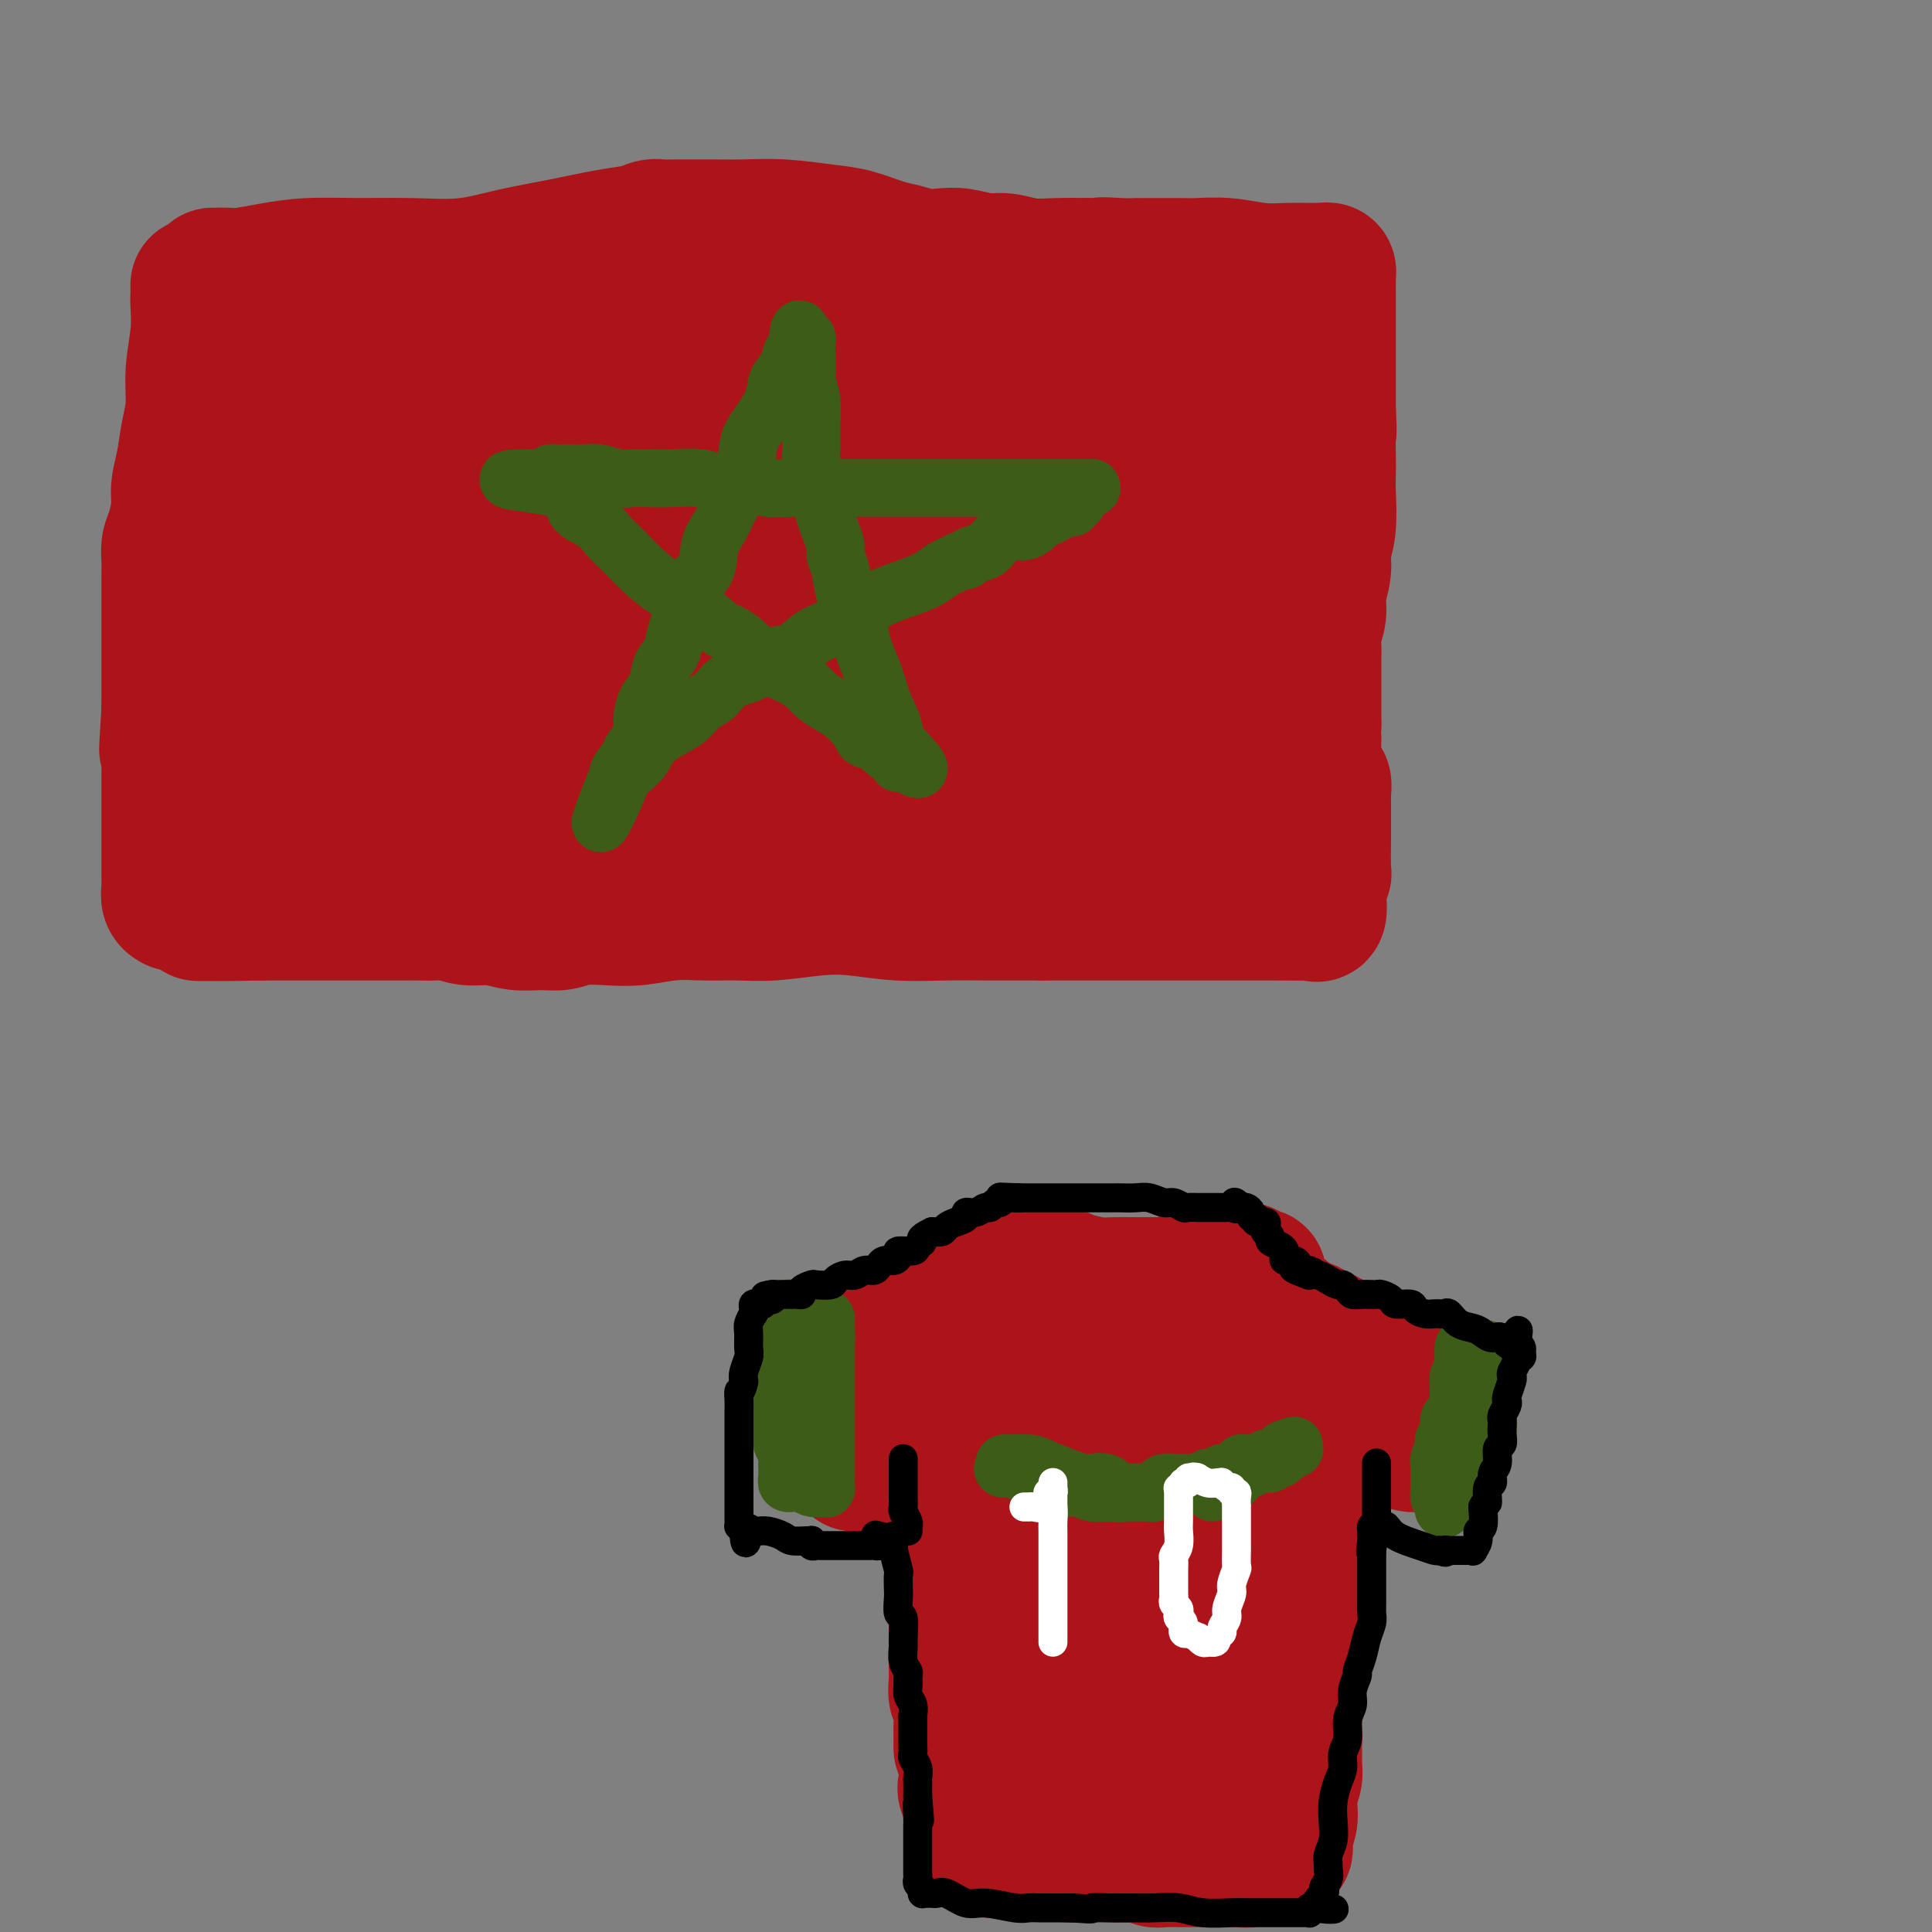 <svg viewBox='0 0 400 400' version='1.1' xmlns='http://www.w3.org/2000/svg' xmlns:xlink='http://www.w3.org/1999/xlink'><rect x="0" y="0" width="400" height="400" fill="#808080" stroke="none"/><g fill='none' stroke='#AD1419' stroke-width='28' stroke-linecap='round' stroke-linejoin='round'><path d='M44,57c0.251,0.006 0.503,0.012 1,0c0.497,-0.012 1.241,-0.042 2,0c0.759,0.042 1.535,0.154 3,0c1.465,-0.154 3.620,-0.576 6,-1c2.380,-0.424 4.986,-0.852 8,-1c3.014,-0.148 6.437,-0.017 10,0c3.563,0.017 7.267,-0.079 11,0c3.733,0.079 7.496,0.334 11,0c3.504,-0.334 6.749,-1.256 10,-2c3.251,-0.744 6.508,-1.310 10,-2c3.492,-0.690 7.218,-1.506 10,-2c2.782,-0.494 4.621,-0.668 6,-1c1.379,-0.332 2.298,-0.821 3,-1c0.702,-0.179 1.185,-0.048 2,0c0.815,0.048 1.960,0.012 3,0c1.040,-0.012 1.975,0.000 3,0c1.025,-0.000 2.141,-0.012 4,0c1.859,0.012 4.461,0.049 7,0c2.539,-0.049 5.014,-0.182 8,0c2.986,0.182 6.482,0.679 9,1c2.518,0.321 4.056,0.464 6,1c1.944,0.536 4.293,1.463 6,2c1.707,0.537 2.771,0.684 4,1c1.229,0.316 2.624,0.802 4,1c1.376,0.198 2.733,0.109 4,0c1.267,-0.109 2.445,-0.240 4,0c1.555,0.240 3.489,0.849 5,1c1.511,0.151 2.601,-0.155 4,0c1.399,0.155 3.107,0.773 5,1c1.893,0.227 3.969,0.065 6,0c2.031,-0.065 4.015,-0.032 6,0'/><path d='M225,55c14.694,1.238 6.430,0.332 4,0c-2.430,-0.332 0.976,-0.089 3,0c2.024,0.089 2.667,0.024 3,0c0.333,-0.024 0.355,-0.006 1,0c0.645,0.006 1.913,0.001 3,0c1.087,-0.001 1.994,0.004 3,0c1.006,-0.004 2.111,-0.015 3,0c0.889,0.015 1.561,0.057 3,0c1.439,-0.057 3.643,-0.212 6,0c2.357,0.212 4.866,0.792 7,1c2.134,0.208 3.892,0.043 6,0c2.108,-0.043 4.565,0.037 6,0c1.435,-0.037 1.849,-0.192 2,0c0.151,0.192 0.041,0.732 0,1c-0.041,0.268 -0.011,0.264 0,1c0.011,0.736 0.003,2.211 0,4c-0.003,1.789 -0.001,3.892 0,6c0.001,2.108 0.000,4.221 0,6c-0.000,1.779 -0.000,3.222 0,5c0.000,1.778 0.000,3.889 0,6'/><path d='M275,85c0.310,5.431 0.084,4.507 0,5c-0.084,0.493 -0.027,2.403 0,4c0.027,1.597 0.022,2.880 0,4c-0.022,1.120 -0.063,2.077 0,4c0.063,1.923 0.228,4.810 0,7c-0.228,2.190 -0.849,3.681 -1,5c-0.151,1.319 0.170,2.464 0,4c-0.170,1.536 -0.830,3.461 -1,5c-0.170,1.539 0.151,2.691 0,4c-0.151,1.309 -0.772,2.775 -1,4c-0.228,1.225 -0.061,2.209 0,3c0.061,0.791 0.016,1.390 0,2c-0.016,0.610 -0.004,1.230 0,2c0.004,0.770 0.001,1.690 0,2c-0.001,0.310 -0.000,0.011 0,0c0.000,-0.011 0.000,0.265 0,1c-0.000,0.735 -0.000,1.929 0,3c0.000,1.071 0.000,2.020 0,3c-0.000,0.980 -0.000,1.990 0,3'/><path d='M272,150c-0.448,10.456 -0.069,4.094 0,3c0.069,-1.094 -0.174,3.078 0,5c0.174,1.922 0.765,1.594 1,2c0.235,0.406 0.116,1.547 0,2c-0.116,0.453 -0.227,0.218 0,0c0.227,-0.218 0.793,-0.421 1,0c0.207,0.421 0.055,1.465 0,2c-0.055,0.535 -0.015,0.561 0,1c0.015,0.439 0.004,1.293 0,2c-0.004,0.707 -0.000,1.269 0,2c0.000,0.731 -0.004,1.632 0,2c0.004,0.368 0.015,0.205 0,2c-0.015,1.795 -0.055,5.550 0,7c0.055,1.450 0.207,0.595 0,1c-0.207,0.405 -0.772,2.070 -1,3c-0.228,0.930 -0.117,1.125 0,2c0.117,0.875 0.242,2.431 0,3c-0.242,0.569 -0.850,0.153 -1,0c-0.150,-0.153 0.157,-0.041 -1,0c-1.157,0.041 -3.777,0.011 -7,0c-3.223,-0.011 -7.050,-0.003 -11,0c-3.950,0.003 -8.025,0.001 -12,0c-3.975,-0.001 -7.850,-0.000 -12,0c-4.150,0.000 -8.575,0.000 -13,0'/><path d='M216,189c-11.181,0.004 -10.633,0.014 -12,0c-1.367,-0.014 -4.650,-0.053 -8,0c-3.350,0.053 -6.767,0.196 -10,0c-3.233,-0.196 -6.281,-0.732 -9,-1c-2.719,-0.268 -5.110,-0.269 -8,0c-2.890,0.269 -6.281,0.808 -9,1c-2.719,0.192 -4.767,0.038 -7,0c-2.233,-0.038 -4.653,0.041 -7,0c-2.347,-0.041 -4.623,-0.203 -7,0c-2.377,0.203 -4.854,0.772 -7,1c-2.146,0.228 -3.959,0.115 -6,0c-2.041,-0.115 -4.309,-0.231 -6,0c-1.691,0.231 -2.805,0.809 -4,1c-1.195,0.191 -2.473,-0.005 -4,0c-1.527,0.005 -3.304,0.212 -5,0c-1.696,-0.212 -3.311,-0.841 -5,-1c-1.689,-0.159 -3.452,0.154 -5,0c-1.548,-0.154 -2.882,-0.773 -4,-1c-1.118,-0.227 -2.020,-0.061 -3,0c-0.980,0.061 -2.038,0.016 -3,0c-0.962,-0.016 -1.827,-0.004 -3,0c-1.173,0.004 -2.653,0.001 -4,0c-1.347,-0.001 -2.562,-0.000 -4,0c-1.438,0.000 -3.098,0.000 -4,0c-0.902,-0.000 -1.046,-0.000 -2,0c-0.954,0.000 -2.717,0.000 -4,0c-1.283,-0.000 -2.084,-0.000 -3,0c-0.916,0.000 -1.947,0.000 -3,0c-1.053,-0.000 -2.130,-0.000 -3,0c-0.870,0.000 -1.534,0.000 -2,0c-0.466,-0.000 -0.733,-0.000 -1,0'/><path d='M54,189c-25.209,0.074 -7.230,0.258 -1,0c6.230,-0.258 0.711,-0.959 -2,-2c-2.711,-1.041 -2.615,-2.421 -3,-4c-0.385,-1.579 -1.251,-3.357 -2,-5c-0.749,-1.643 -1.381,-3.151 -2,-5c-0.619,-1.849 -1.226,-4.038 -2,-6c-0.774,-1.962 -1.714,-3.695 -2,-5c-0.286,-1.305 0.081,-2.182 0,-4c-0.081,-1.818 -0.610,-4.579 -1,-7c-0.390,-2.421 -0.640,-4.503 -1,-7c-0.360,-2.497 -0.828,-5.408 -1,-8c-0.172,-2.592 -0.047,-4.864 0,-7c0.047,-2.136 0.017,-4.134 0,-6c-0.017,-1.866 -0.021,-3.598 0,-5c0.021,-1.402 0.065,-2.475 0,-4c-0.065,-1.525 -0.240,-3.503 0,-5c0.240,-1.497 0.895,-2.513 1,-4c0.105,-1.487 -0.339,-3.444 0,-5c0.339,-1.556 1.460,-2.711 2,-4c0.540,-1.289 0.497,-2.712 1,-4c0.503,-1.288 1.552,-2.442 2,-4c0.448,-1.558 0.295,-3.521 1,-5c0.705,-1.479 2.270,-2.475 3,-4c0.730,-1.525 0.626,-3.580 1,-5c0.374,-1.420 1.224,-2.207 2,-3c0.776,-0.793 1.476,-1.594 2,-2c0.524,-0.406 0.872,-0.417 1,-1c0.128,-0.583 0.037,-1.738 0,-2c-0.037,-0.262 -0.018,0.369 0,1'/><path d='M53,67c2.324,-5.177 0.633,-1.618 0,1c-0.633,2.618 -0.208,4.297 0,7c0.208,2.703 0.198,6.430 0,10c-0.198,3.570 -0.586,6.984 -1,11c-0.414,4.016 -0.854,8.632 -1,13c-0.146,4.368 0.002,8.486 0,13c-0.002,4.514 -0.156,9.425 0,14c0.156,4.575 0.620,8.814 1,12c0.380,3.186 0.675,5.318 1,7c0.325,1.682 0.679,2.915 1,4c0.321,1.085 0.608,2.021 1,3c0.392,0.979 0.890,2.002 1,3c0.110,0.998 -0.168,1.970 0,2c0.168,0.030 0.781,-0.881 1,-2c0.219,-1.119 0.043,-2.445 0,-5c-0.043,-2.555 0.045,-6.340 0,-10c-0.045,-3.660 -0.224,-7.197 0,-11c0.224,-3.803 0.853,-7.872 1,-13c0.147,-5.128 -0.186,-11.314 0,-16c0.186,-4.686 0.891,-7.870 1,-11c0.109,-3.130 -0.377,-6.204 0,-9c0.377,-2.796 1.618,-5.313 2,-7c0.382,-1.687 -0.094,-2.543 0,-4c0.094,-1.457 0.757,-3.514 1,-5c0.243,-1.486 0.065,-2.400 0,-3c-0.065,-0.600 -0.019,-0.886 0,-1c0.019,-0.114 0.009,-0.057 0,0'/><path d='M62,70c1.120,-14.696 0.922,-3.937 1,0c0.078,3.937 0.434,1.052 2,0c1.566,-1.052 4.341,-0.271 7,0c2.659,0.271 5.201,0.030 8,0c2.799,-0.030 5.856,0.150 9,0c3.144,-0.150 6.376,-0.629 9,-1c2.624,-0.371 4.641,-0.634 7,-1c2.359,-0.366 5.061,-0.834 7,-1c1.939,-0.166 3.113,-0.030 5,0c1.887,0.030 4.485,-0.044 7,0c2.515,0.044 4.948,0.208 7,0c2.052,-0.208 3.724,-0.788 6,-1c2.276,-0.212 5.156,-0.058 8,0c2.844,0.058 5.653,0.019 8,0c2.347,-0.019 4.233,-0.019 6,0c1.767,0.019 3.416,0.058 5,0c1.584,-0.058 3.102,-0.212 5,0c1.898,0.212 4.176,0.789 6,1c1.824,0.211 3.193,0.057 5,0c1.807,-0.057 4.053,-0.015 6,0c1.947,0.015 3.597,0.004 5,0c1.403,-0.004 2.560,-0.001 4,0c1.440,0.001 3.165,0.000 5,0c1.835,-0.000 3.781,-0.000 5,0c1.219,0.000 1.711,0.000 3,0c1.289,-0.000 3.377,-0.000 5,0c1.623,0.000 2.783,0.000 4,0c1.217,-0.000 2.491,-0.000 4,0c1.509,0.000 3.252,0.000 5,0c1.748,-0.000 3.499,-0.000 5,0c1.501,0.000 2.750,0.000 4,0'/><path d='M235,67c16.119,0.167 7.415,0.083 5,0c-2.415,-0.083 1.457,-0.166 4,0c2.543,0.166 3.756,0.579 5,1c1.244,0.421 2.519,0.849 4,1c1.481,0.151 3.166,0.026 4,0c0.834,-0.026 0.815,0.047 1,0c0.185,-0.047 0.574,-0.215 1,0c0.426,0.215 0.888,0.814 1,1c0.112,0.186 -0.125,-0.041 0,0c0.125,0.041 0.612,0.350 1,1c0.388,0.650 0.678,1.641 1,3c0.322,1.359 0.675,3.087 1,5c0.325,1.913 0.623,4.013 1,6c0.377,1.987 0.833,3.861 1,6c0.167,2.139 0.045,4.542 0,7c-0.045,2.458 -0.012,4.972 0,7c0.012,2.028 0.003,3.571 0,5c-0.003,1.429 0.000,2.746 0,4c-0.000,1.254 -0.004,2.446 0,4c0.004,1.554 0.015,3.471 0,5c-0.015,1.529 -0.056,2.671 0,4c0.056,1.329 0.208,2.846 0,4c-0.208,1.154 -0.778,1.946 -1,3c-0.222,1.054 -0.098,2.371 0,4c0.098,1.629 0.171,3.571 0,5c-0.171,1.429 -0.584,2.346 -1,4c-0.416,1.654 -0.833,4.044 -1,6c-0.167,1.956 -0.083,3.478 0,5'/><path d='M262,158c-0.464,11.118 -0.125,5.412 0,4c0.125,-1.412 0.034,1.468 0,3c-0.034,1.532 -0.013,1.716 0,2c0.013,0.284 0.017,0.669 0,1c-0.017,0.331 -0.056,0.610 0,1c0.056,0.390 0.205,0.892 0,1c-0.205,0.108 -0.765,-0.179 -1,0c-0.235,0.179 -0.146,0.822 0,1c0.146,0.178 0.350,-0.110 0,0c-0.350,0.110 -1.252,0.618 -2,1c-0.748,0.382 -1.341,0.637 -2,1c-0.659,0.363 -1.383,0.834 -2,1c-0.617,0.166 -1.126,0.027 -2,0c-0.874,-0.027 -2.114,0.057 -5,0c-2.886,-0.057 -7.417,-0.254 -12,-1c-4.583,-0.746 -9.218,-2.042 -14,-3c-4.782,-0.958 -9.709,-1.577 -15,-2c-5.291,-0.423 -10.945,-0.650 -16,-1c-5.055,-0.350 -9.513,-0.823 -13,-1c-3.487,-0.177 -6.005,-0.059 -9,0c-2.995,0.059 -6.468,0.060 -9,0c-2.532,-0.060 -4.122,-0.181 -6,0c-1.878,0.181 -4.044,0.664 -6,1c-1.956,0.336 -3.702,0.525 -6,1c-2.298,0.475 -5.149,1.238 -8,2'/><path d='M134,170c-7.744,0.841 -5.104,0.943 -6,1c-0.896,0.057 -5.328,0.068 -8,0c-2.672,-0.068 -3.584,-0.214 -5,0c-1.416,0.214 -3.337,0.789 -5,1c-1.663,0.211 -3.068,0.056 -4,0c-0.932,-0.056 -1.390,-0.015 -2,0c-0.610,0.015 -1.371,0.004 -2,0c-0.629,-0.004 -1.124,-0.001 -2,0c-0.876,0.001 -2.131,0.001 -3,0c-0.869,-0.001 -1.350,-0.004 -2,0c-0.650,0.004 -1.469,0.016 -2,0c-0.531,-0.016 -0.775,-0.061 -1,0c-0.225,0.061 -0.431,0.228 -1,0c-0.569,-0.228 -1.500,-0.849 -2,-1c-0.500,-0.151 -0.567,0.170 -1,0c-0.433,-0.170 -1.230,-0.829 -2,-1c-0.770,-0.171 -1.511,0.146 -2,0c-0.489,-0.146 -0.724,-0.756 -1,-1c-0.276,-0.244 -0.593,-0.122 -1,0c-0.407,0.122 -0.903,0.245 -1,0c-0.097,-0.245 0.205,-0.858 0,-1c-0.205,-0.142 -0.915,0.187 -1,0c-0.085,-0.187 0.457,-0.890 0,-1c-0.457,-0.110 -1.911,0.373 -3,0c-1.089,-0.373 -1.811,-1.603 -2,-2c-0.189,-0.397 0.157,0.040 0,0c-0.157,-0.040 -0.815,-0.558 -1,-1c-0.185,-0.442 0.105,-0.809 0,-1c-0.105,-0.191 -0.605,-0.205 -1,-1c-0.395,-0.795 -0.684,-2.370 -1,-4c-0.316,-1.630 -0.658,-3.315 -1,-5'/><path d='M71,153c-1.094,-3.659 -0.830,-5.807 -1,-8c-0.170,-2.193 -0.775,-4.430 -1,-7c-0.225,-2.570 -0.072,-5.474 0,-8c0.072,-2.526 0.061,-4.675 0,-7c-0.061,-2.325 -0.172,-4.828 0,-7c0.172,-2.172 0.628,-4.014 1,-6c0.372,-1.986 0.660,-4.117 1,-6c0.340,-1.883 0.731,-3.516 1,-5c0.269,-1.484 0.416,-2.817 1,-4c0.584,-1.183 1.607,-2.217 2,-3c0.393,-0.783 0.157,-1.316 0,-2c-0.157,-0.684 -0.236,-1.517 0,-2c0.236,-0.483 0.788,-0.614 1,-1c0.212,-0.386 0.084,-1.027 0,-1c-0.084,0.027 -0.126,0.720 0,1c0.126,0.280 0.419,0.145 1,1c0.581,0.855 1.451,2.699 2,5c0.549,2.301 0.776,5.060 1,8c0.224,2.940 0.445,6.061 1,9c0.555,2.939 1.444,5.697 2,9c0.556,3.303 0.778,7.152 1,11'/><path d='M84,130c1.182,7.655 1.637,8.293 2,10c0.363,1.707 0.633,4.484 1,7c0.367,2.516 0.830,4.770 1,6c0.170,1.230 0.046,1.435 0,2c-0.046,0.565 -0.012,1.489 0,2c0.012,0.511 0.004,0.607 0,1c-0.004,0.393 -0.004,1.083 0,1c0.004,-0.083 0.011,-0.938 0,-1c-0.011,-0.062 -0.041,0.669 0,0c0.041,-0.669 0.151,-2.736 0,-5c-0.151,-2.264 -0.563,-4.723 0,-8c0.563,-3.277 2.102,-7.372 3,-11c0.898,-3.628 1.155,-6.789 2,-11c0.845,-4.211 2.278,-9.472 3,-13c0.722,-3.528 0.733,-5.323 1,-7c0.267,-1.677 0.789,-3.236 1,-4c0.211,-0.764 0.109,-0.731 0,-1c-0.109,-0.269 -0.225,-0.838 0,-1c0.225,-0.162 0.792,0.084 1,0c0.208,-0.084 0.056,-0.498 0,-1c-0.056,-0.502 -0.015,-1.093 0,-2c0.015,-0.907 0.004,-2.130 0,-3c-0.004,-0.870 -0.001,-1.388 0,-2c0.001,-0.612 0.000,-1.319 0,-2c-0.000,-0.681 -0.000,-1.338 0,-2c0.000,-0.662 0.000,-1.331 0,-2'/><path d='M99,83c1.874,-11.447 1.059,-3.064 1,0c-0.059,3.064 0.639,0.808 1,0c0.361,-0.808 0.384,-0.168 2,0c1.616,0.168 4.826,-0.136 8,0c3.174,0.136 6.312,0.710 10,1c3.688,0.290 7.925,0.294 12,0c4.075,-0.294 7.988,-0.888 12,-1c4.012,-0.112 8.124,0.257 12,0c3.876,-0.257 7.517,-1.141 10,-2c2.483,-0.859 3.808,-1.694 6,-2c2.192,-0.306 5.251,-0.082 7,0c1.749,0.082 2.187,0.022 3,0c0.813,-0.022 2.000,-0.006 3,0c1.000,0.006 1.815,0.004 3,0c1.185,-0.004 2.742,-0.009 4,0c1.258,0.009 2.217,0.031 4,0c1.783,-0.031 4.388,-0.113 7,0c2.612,0.113 5.229,0.423 8,1c2.771,0.577 5.696,1.420 9,2c3.304,0.580 6.986,0.898 10,1c3.014,0.102 5.361,-0.012 7,0c1.639,0.012 2.569,0.150 4,0c1.431,-0.150 3.363,-0.586 5,-1c1.637,-0.414 2.979,-0.804 4,-1c1.021,-0.196 1.720,-0.199 2,0c0.280,0.199 0.140,0.599 0,1'/><path d='M253,82c12.377,0.703 3.318,0.961 0,2c-3.318,1.039 -0.895,2.858 0,5c0.895,2.142 0.261,4.606 0,7c-0.261,2.394 -0.151,4.716 0,7c0.151,2.284 0.342,4.529 0,7c-0.342,2.471 -1.219,5.168 -2,7c-0.781,1.832 -1.467,2.798 -2,4c-0.533,1.202 -0.914,2.639 -1,4c-0.086,1.361 0.122,2.645 0,4c-0.122,1.355 -0.573,2.782 -1,4c-0.427,1.218 -0.831,2.228 -1,3c-0.169,0.772 -0.102,1.307 0,2c0.102,0.693 0.239,1.545 0,2c-0.239,0.455 -0.853,0.514 -1,1c-0.147,0.486 0.172,1.398 0,2c-0.172,0.602 -0.834,0.892 -1,1c-0.166,0.108 0.163,0.033 0,0c-0.163,-0.033 -0.817,-0.023 -2,0c-1.183,0.023 -2.895,0.058 -5,0c-2.105,-0.058 -4.603,-0.209 -8,0c-3.397,0.209 -7.695,0.777 -12,1c-4.305,0.223 -8.619,0.102 -13,0c-4.381,-0.102 -8.829,-0.185 -13,0c-4.171,0.185 -8.067,0.637 -12,1c-3.933,0.363 -7.905,0.636 -12,1c-4.095,0.364 -8.313,0.818 -13,1c-4.687,0.182 -9.844,0.091 -15,0'/><path d='M139,148c-19.010,0.742 -13.533,0.097 -14,0c-0.467,-0.097 -6.876,0.352 -11,1c-4.124,0.648 -5.962,1.493 -8,2c-2.038,0.507 -4.276,0.675 -6,1c-1.724,0.325 -2.935,0.805 -4,1c-1.065,0.195 -1.985,0.103 -3,0c-1.015,-0.103 -2.124,-0.217 -3,0c-0.876,0.217 -1.519,0.763 -2,1c-0.481,0.237 -0.798,0.163 -1,0c-0.202,-0.163 -0.287,-0.414 0,-1c0.287,-0.586 0.945,-1.506 1,-3c0.055,-1.494 -0.494,-3.560 0,-7c0.494,-3.440 2.031,-8.252 3,-12c0.969,-3.748 1.370,-6.432 2,-9c0.630,-2.568 1.490,-5.020 2,-7c0.510,-1.980 0.672,-3.487 1,-5c0.328,-1.513 0.823,-3.032 1,-4c0.177,-0.968 0.037,-1.384 0,-2c-0.037,-0.616 0.031,-1.433 0,-2c-0.031,-0.567 -0.160,-0.884 0,-1c0.160,-0.116 0.611,-0.031 1,0c0.389,0.031 0.717,0.007 1,0c0.283,-0.007 0.521,0.004 1,0c0.479,-0.004 1.201,-0.022 3,0c1.799,0.022 4.677,0.083 8,0c3.323,-0.083 7.092,-0.309 11,0c3.908,0.309 7.954,1.155 12,2'/><path d='M134,103c7.781,0.162 8.732,0.068 11,0c2.268,-0.068 5.852,-0.110 9,0c3.148,0.110 5.860,0.373 9,0c3.140,-0.373 6.707,-1.382 10,-2c3.293,-0.618 6.312,-0.845 9,-1c2.688,-0.155 5.043,-0.237 8,-1c2.957,-0.763 6.514,-2.208 9,-3c2.486,-0.792 3.902,-0.930 6,-1c2.098,-0.070 4.878,-0.071 7,0c2.122,0.071 3.587,0.216 5,0c1.413,-0.216 2.774,-0.791 4,-1c1.226,-0.209 2.316,-0.050 4,0c1.684,0.050 3.961,-0.007 5,0c1.039,0.007 0.841,0.079 1,0c0.159,-0.079 0.676,-0.308 1,0c0.324,0.308 0.455,1.154 1,2c0.545,0.846 1.505,1.693 2,3c0.495,1.307 0.525,3.076 1,5c0.475,1.924 1.395,4.005 2,6c0.605,1.995 0.894,3.906 1,6c0.106,2.094 0.029,4.372 0,6c-0.029,1.628 -0.009,2.607 0,4c0.009,1.393 0.006,3.199 0,5c-0.006,1.801 -0.015,3.596 0,5c0.015,1.404 0.056,2.418 0,4c-0.056,1.582 -0.207,3.734 0,5c0.207,1.266 0.774,1.648 1,2c0.226,0.352 0.113,0.676 0,1'/><path d='M240,148c0.119,5.683 -0.585,0.891 -1,-1c-0.415,-1.891 -0.541,-0.879 -1,-1c-0.459,-0.121 -1.250,-1.374 -3,-3c-1.750,-1.626 -4.459,-3.626 -6,-5c-1.541,-1.374 -1.914,-2.123 -3,-3c-1.086,-0.877 -2.883,-1.882 -4,-3c-1.117,-1.118 -1.553,-2.347 -2,-3c-0.447,-0.653 -0.905,-0.729 -1,-1c-0.095,-0.271 0.175,-0.737 0,-1c-0.175,-0.263 -0.794,-0.322 -1,-1c-0.206,-0.678 -0.000,-1.973 0,-3c0.000,-1.027 -0.205,-1.784 0,-2c0.205,-0.216 0.820,0.111 1,0c0.180,-0.111 -0.075,-0.659 0,-1c0.075,-0.341 0.482,-0.477 0,-1c-0.482,-0.523 -1.852,-1.435 -5,-3c-3.148,-1.565 -8.074,-3.782 -13,-6'/><path d='M201,110c-4.393,-1.539 -6.377,-0.385 -10,0c-3.623,0.385 -8.886,0.001 -13,0c-4.114,-0.001 -7.078,0.382 -10,1c-2.922,0.618 -5.801,1.471 -8,2c-2.199,0.529 -3.719,0.733 -5,1c-1.281,0.267 -2.324,0.596 -3,1c-0.676,0.404 -0.984,0.885 -1,1c-0.016,0.115 0.261,-0.134 0,0c-0.261,0.134 -1.062,0.651 -2,1c-0.938,0.349 -2.015,0.528 -3,1c-0.985,0.472 -1.879,1.236 -3,2c-1.121,0.764 -2.470,1.528 -4,2c-1.530,0.472 -3.242,0.651 -5,1c-1.758,0.349 -3.562,0.868 -5,1c-1.438,0.132 -2.511,-0.123 -4,0c-1.489,0.123 -3.393,0.626 -5,1c-1.607,0.374 -2.918,0.621 -4,1c-1.082,0.379 -1.935,0.890 -3,1c-1.065,0.110 -2.341,-0.180 -3,0c-0.659,0.180 -0.703,0.832 -1,1c-0.297,0.168 -0.849,-0.147 -1,0c-0.151,0.147 0.100,0.756 0,1c-0.100,0.244 -0.550,0.122 -1,0'/><path d='M107,129c-9.664,3.177 -3.325,2.119 -1,2c2.325,-0.119 0.634,0.701 0,1c-0.634,0.299 -0.212,0.076 0,0c0.212,-0.076 0.214,-0.005 1,0c0.786,0.005 2.357,-0.055 4,0c1.643,0.055 3.360,0.225 6,0c2.640,-0.225 6.205,-0.845 10,-1c3.795,-0.155 7.822,0.154 12,0c4.178,-0.154 8.507,-0.772 12,-1c3.493,-0.228 6.149,-0.067 8,0c1.851,0.067 2.897,0.042 5,0c2.103,-0.042 5.261,-0.099 7,0c1.739,0.099 2.057,0.354 3,0c0.943,-0.354 2.512,-1.317 4,-2c1.488,-0.683 2.896,-1.085 5,-2c2.104,-0.915 4.904,-2.343 7,-3c2.096,-0.657 3.487,-0.545 5,-1c1.513,-0.455 3.147,-1.478 4,-2c0.853,-0.522 0.927,-0.544 1,0c0.073,0.544 0.147,1.652 1,2c0.853,0.348 2.485,-0.065 3,0c0.515,0.065 -0.086,0.610 0,1c0.086,0.390 0.860,0.627 1,1c0.140,0.373 -0.354,0.884 0,1c0.354,0.116 1.557,-0.161 2,0c0.443,0.161 0.127,0.760 0,1c-0.127,0.240 -0.063,0.120 0,0'/><path d='M41,59c-0.002,0.335 -0.005,0.671 0,1c0.005,0.329 0.016,0.652 0,1c-0.016,0.348 -0.060,0.720 0,2c0.060,1.280 0.224,3.468 0,6c-0.224,2.532 -0.834,5.409 -1,8c-0.166,2.591 0.114,4.897 0,7c-0.114,2.103 -0.622,4.002 -1,6c-0.378,1.998 -0.627,4.096 -1,6c-0.373,1.904 -0.870,3.616 -1,5c-0.130,1.384 0.109,2.442 0,4c-0.109,1.558 -0.565,3.616 -1,5c-0.435,1.384 -0.849,2.092 -1,3c-0.151,0.908 -0.041,2.014 0,3c0.041,0.986 0.011,1.853 0,3c-0.011,1.147 -0.003,2.575 0,4c0.003,1.425 0.001,2.849 0,4c-0.001,1.151 -0.000,2.030 0,3c0.000,0.970 0.000,2.031 0,3c-0.000,0.969 -0.000,1.847 0,3c0.000,1.153 0.000,2.580 0,4c-0.000,1.420 -0.000,2.834 0,4c0.000,1.166 0.000,2.083 0,3'/><path d='M35,147c-0.928,14.315 -0.249,6.104 0,4c0.249,-2.104 0.067,1.899 0,4c-0.067,2.101 -0.018,2.299 0,3c0.018,0.701 0.005,1.906 0,3c-0.005,1.094 -0.001,2.077 0,3c0.001,0.923 0.000,1.785 0,3c-0.000,1.215 -0.000,2.783 0,4c0.000,1.217 -0.000,2.084 0,3c0.000,0.916 0.000,1.879 0,3c-0.000,1.121 -0.001,2.398 0,3c0.001,0.602 0.004,0.529 0,1c-0.004,0.471 -0.015,1.485 0,2c0.015,0.515 0.056,0.530 0,1c-0.056,0.470 -0.207,1.396 0,2c0.207,0.604 0.774,0.887 1,1c0.226,0.113 0.113,0.057 0,0'/><path d='M173,277c-0.067,-0.023 -0.134,-0.047 0,0c0.134,0.047 0.468,0.164 1,0c0.532,-0.164 1.262,-0.610 2,-1c0.738,-0.390 1.482,-0.724 3,-1c1.518,-0.276 3.809,-0.492 6,-1c2.191,-0.508 4.283,-1.306 6,-2c1.717,-0.694 3.058,-1.285 5,-2c1.942,-0.715 4.485,-1.554 6,-2c1.515,-0.446 2.002,-0.498 3,-1c0.998,-0.502 2.506,-1.455 3,-2c0.494,-0.545 -0.026,-0.682 0,-1c0.026,-0.318 0.598,-0.817 1,-1c0.402,-0.183 0.634,-0.049 1,0c0.366,0.049 0.866,0.014 1,0c0.134,-0.014 -0.096,-0.005 0,0c0.096,0.005 0.520,0.007 1,0c0.480,-0.007 1.015,-0.022 1,0c-0.015,0.022 -0.581,0.083 0,0c0.581,-0.083 2.309,-0.309 4,0c1.691,0.309 3.346,1.155 5,2'/><path d='M222,265c2.794,0.536 3.777,0.876 5,1c1.223,0.124 2.684,0.033 4,0c1.316,-0.033 2.485,-0.009 3,0c0.515,0.009 0.376,0.002 1,0c0.624,-0.002 2.013,-0.001 3,0c0.987,0.001 1.574,0.001 2,0c0.426,-0.001 0.690,-0.004 1,0c0.310,0.004 0.665,0.016 1,0c0.335,-0.016 0.649,-0.061 1,0c0.351,0.061 0.738,0.226 1,0c0.262,-0.226 0.399,-0.845 1,-1c0.601,-0.155 1.667,0.155 2,0c0.333,-0.155 -0.065,-0.773 0,-1c0.065,-0.227 0.595,-0.061 1,0c0.405,0.061 0.686,0.016 1,0c0.314,-0.016 0.660,-0.005 1,0c0.340,0.005 0.672,0.002 1,0c0.328,-0.002 0.651,-0.004 1,0c0.349,0.004 0.724,0.014 1,0c0.276,-0.014 0.452,-0.054 1,0c0.548,0.054 1.466,0.200 2,0c0.534,-0.200 0.682,-0.746 1,-1c0.318,-0.254 0.805,-0.215 1,0c0.195,0.215 0.097,0.608 0,1'/><path d='M258,264c5.402,-0.040 0.908,0.360 0,1c-0.908,0.640 1.769,1.519 3,2c1.231,0.481 1.016,0.562 1,1c-0.016,0.438 0.166,1.231 1,2c0.834,0.769 2.318,1.513 3,2c0.682,0.487 0.560,0.718 1,1c0.440,0.282 1.442,0.615 2,1c0.558,0.385 0.674,0.820 1,1c0.326,0.180 0.864,0.104 1,0c0.136,-0.104 -0.130,-0.236 0,0c0.130,0.236 0.658,0.839 1,1c0.342,0.161 0.500,-0.122 1,0c0.500,0.122 1.344,0.647 2,1c0.656,0.353 1.126,0.533 2,1c0.874,0.467 2.154,1.221 3,2c0.846,0.779 1.259,1.582 2,2c0.741,0.418 1.809,0.452 3,1c1.191,0.548 2.504,1.611 3,2c0.496,0.389 0.173,0.104 0,0c-0.173,-0.104 -0.198,-0.029 0,0c0.198,0.029 0.617,0.011 1,0c0.383,-0.011 0.730,-0.014 1,0c0.270,0.014 0.464,0.045 1,0c0.536,-0.045 1.413,-0.166 2,0c0.587,0.166 0.882,0.619 1,1c0.118,0.381 0.059,0.691 0,1'/><path d='M294,287c3.403,1.876 0.912,1.066 0,1c-0.912,-0.066 -0.244,0.612 0,1c0.244,0.388 0.065,0.485 0,1c-0.065,0.515 -0.018,1.447 0,2c0.018,0.553 0.005,0.725 0,1c-0.005,0.275 -0.002,0.651 0,1c0.002,0.349 0.001,0.672 0,1c-0.001,0.328 -0.004,0.662 0,1c0.004,0.338 0.015,0.680 0,1c-0.015,0.320 -0.055,0.618 0,1c0.055,0.382 0.206,0.849 0,1c-0.206,0.151 -0.768,-0.012 -1,0c-0.232,0.012 -0.132,0.199 -1,0c-0.868,-0.199 -2.702,-0.785 -4,-1c-1.298,-0.215 -2.059,-0.058 -3,0c-0.941,0.058 -2.061,0.015 -3,0c-0.939,-0.015 -1.697,-0.004 -2,0c-0.303,0.004 -0.152,0.002 0,0'/><path d='M280,298c-2.349,-0.159 -1.221,-0.057 -1,0c0.221,0.057 -0.467,0.068 -1,0c-0.533,-0.068 -0.913,-0.216 -1,0c-0.087,0.216 0.118,0.795 0,1c-0.118,0.205 -0.560,0.035 -1,0c-0.440,-0.035 -0.878,0.066 -1,0c-0.122,-0.066 0.073,-0.299 0,0c-0.073,0.299 -0.412,1.131 -1,2c-0.588,0.869 -1.425,1.776 -2,2c-0.575,0.224 -0.889,-0.235 -1,0c-0.111,0.235 -0.020,1.165 0,2c0.020,0.835 -0.032,1.575 0,2c0.032,0.425 0.148,0.536 0,1c-0.148,0.464 -0.562,1.283 -1,2c-0.438,0.717 -0.902,1.332 -1,2c-0.098,0.668 0.170,1.389 0,2c-0.170,0.611 -0.778,1.111 -1,2c-0.222,0.889 -0.060,2.166 0,3c0.060,0.834 0.016,1.226 0,2c-0.016,0.774 -0.004,1.929 0,3c0.004,1.071 0.001,2.058 0,3c-0.001,0.942 -0.000,1.840 0,3c0.000,1.160 0.000,2.583 0,4c-0.000,1.417 -0.000,2.828 0,4c0.000,1.172 0.000,2.103 0,3c-0.000,0.897 -0.000,1.758 0,3c0.000,1.242 0.000,2.863 0,4c-0.000,1.137 -0.000,1.789 0,3c0.000,1.211 0.000,2.980 0,4c-0.000,1.020 -0.000,1.291 0,2c0.000,0.709 0.000,1.854 0,3'/><path d='M268,360c0.004,6.939 0.015,3.788 0,3c-0.015,-0.788 -0.056,0.788 0,2c0.056,1.212 0.207,2.058 0,3c-0.207,0.942 -0.773,1.978 -1,3c-0.227,1.022 -0.113,2.029 0,3c0.113,0.971 0.227,1.907 0,3c-0.227,1.093 -0.793,2.344 -1,3c-0.207,0.656 -0.054,0.716 0,1c0.054,0.284 0.010,0.793 0,1c-0.010,0.207 0.014,0.112 0,0c-0.014,-0.112 -0.065,-0.241 0,0c0.065,0.241 0.247,0.853 0,1c-0.247,0.147 -0.922,-0.171 -1,0c-0.078,0.171 0.440,0.830 0,1c-0.440,0.170 -1.839,-0.151 -3,0c-1.161,0.151 -2.084,0.772 -3,1c-0.916,0.228 -1.826,0.061 -3,0c-1.174,-0.061 -2.611,-0.017 -4,0c-1.389,0.017 -2.728,0.005 -4,0c-1.272,-0.005 -2.475,-0.005 -3,0c-0.525,0.005 -0.370,0.015 -1,0c-0.630,-0.015 -2.045,-0.056 -3,0c-0.955,0.056 -1.449,0.207 -2,0c-0.551,-0.207 -1.157,-0.774 -2,-1c-0.843,-0.226 -1.921,-0.113 -3,0'/><path d='M234,384c-5.551,0.155 -3.430,0.043 -3,0c0.430,-0.043 -0.832,-0.015 -2,0c-1.168,0.015 -2.242,0.018 -3,0c-0.758,-0.018 -1.200,-0.057 -2,0c-0.800,0.057 -1.958,0.212 -3,0c-1.042,-0.212 -1.970,-0.789 -3,-1c-1.030,-0.211 -2.164,-0.057 -3,0c-0.836,0.057 -1.376,0.015 -2,0c-0.624,-0.015 -1.333,-0.003 -2,0c-0.667,0.003 -1.293,-0.003 -2,0c-0.707,0.003 -1.496,0.017 -2,0c-0.504,-0.017 -0.723,-0.063 -1,0c-0.277,0.063 -0.614,0.236 -1,0c-0.386,-0.236 -0.823,-0.880 -1,-1c-0.177,-0.120 -0.093,0.283 0,0c0.093,-0.283 0.197,-1.253 0,-2c-0.197,-0.747 -0.694,-1.272 -1,-2c-0.306,-0.728 -0.422,-1.659 -1,-3c-0.578,-1.341 -1.617,-3.092 -2,-4c-0.383,-0.908 -0.109,-0.974 0,-2c0.109,-1.026 0.055,-3.013 0,-5'/><path d='M200,364c-0.846,-3.149 -0.963,-2.022 -1,-2c-0.037,0.022 0.004,-1.060 0,-2c-0.004,-0.940 -0.054,-1.736 0,-3c0.054,-1.264 0.211,-2.994 0,-4c-0.211,-1.006 -0.788,-1.286 -1,-2c-0.212,-0.714 -0.057,-1.862 0,-3c0.057,-1.138 0.015,-2.266 0,-3c-0.015,-0.734 -0.004,-1.073 0,-2c0.004,-0.927 0.001,-2.442 0,-4c-0.001,-1.558 -0.000,-3.160 0,-4c0.000,-0.840 -0.001,-0.917 0,-2c0.001,-1.083 0.004,-3.172 0,-4c-0.004,-0.828 -0.015,-0.396 0,-1c0.015,-0.604 0.056,-2.244 0,-3c-0.056,-0.756 -0.207,-0.626 0,-1c0.207,-0.374 0.774,-1.251 1,-2c0.226,-0.749 0.113,-1.370 0,-2c-0.113,-0.630 -0.226,-1.268 0,-2c0.226,-0.732 0.793,-1.558 1,-2c0.207,-0.442 0.056,-0.500 0,-1c-0.056,-0.500 -0.015,-1.444 0,-2c0.015,-0.556 0.004,-0.726 0,-1c-0.004,-0.274 -0.001,-0.651 0,-1c0.001,-0.349 0.000,-0.668 0,-1c-0.000,-0.332 -0.000,-0.677 0,-1c0.000,-0.323 0.000,-0.623 0,-1c-0.000,-0.377 -0.000,-0.832 0,-1c0.000,-0.168 0.000,-0.048 0,0c-0.000,0.048 -0.000,0.024 0,0'/><path d='M200,307c-0.179,-8.818 -0.626,-2.363 -1,0c-0.374,2.363 -0.674,0.633 -1,0c-0.326,-0.633 -0.679,-0.170 -1,0c-0.321,0.170 -0.611,0.045 -1,0c-0.389,-0.045 -0.877,-0.011 -1,0c-0.123,0.011 0.119,-0.001 0,0c-0.119,0.001 -0.598,0.015 -1,0c-0.402,-0.015 -0.725,-0.060 -1,0c-0.275,0.060 -0.501,0.223 -1,0c-0.499,-0.223 -1.271,-0.834 -2,-1c-0.729,-0.166 -1.414,0.113 -2,0c-0.586,-0.113 -1.074,-0.619 -2,-1c-0.926,-0.381 -2.291,-0.638 -3,-1c-0.709,-0.362 -0.764,-0.829 -1,-1c-0.236,-0.171 -0.655,-0.046 -1,0c-0.345,0.046 -0.618,0.012 -1,0c-0.382,-0.012 -0.873,-0.002 -1,0c-0.127,0.002 0.110,-0.002 0,0c-0.110,0.002 -0.565,0.011 -1,0c-0.435,-0.011 -0.848,-0.041 -1,0c-0.152,0.041 -0.043,0.155 0,0c0.043,-0.155 0.022,-0.577 0,-1'/><path d='M177,302c-3.720,-0.900 -1.519,-0.649 -1,-1c0.519,-0.351 -0.646,-1.305 -1,-2c-0.354,-0.695 0.101,-1.131 0,-2c-0.101,-0.869 -0.758,-2.170 -1,-3c-0.242,-0.830 -0.071,-1.189 0,-2c0.071,-0.811 0.040,-2.073 0,-3c-0.040,-0.927 -0.091,-1.520 0,-2c0.091,-0.480 0.323,-0.846 0,-1c-0.323,-0.154 -1.203,-0.094 -1,0c0.203,0.094 1.488,0.222 2,0c0.512,-0.222 0.250,-0.793 1,-1c0.750,-0.207 2.512,-0.049 5,0c2.488,0.049 5.704,-0.010 9,0c3.296,0.010 6.673,0.089 10,0c3.327,-0.089 6.604,-0.347 9,-1c2.396,-0.653 3.910,-1.701 5,-2c1.090,-0.299 1.755,0.150 2,0c0.245,-0.150 0.070,-0.900 0,-1c-0.070,-0.100 -0.035,0.450 0,1'/><path d='M216,282c6.542,-0.300 1.896,0.950 0,2c-1.896,1.050 -1.044,1.902 -1,3c0.044,1.098 -0.720,2.443 -1,4c-0.280,1.557 -0.075,3.324 0,5c0.075,1.676 0.020,3.259 0,5c-0.020,1.741 -0.005,3.640 0,5c0.005,1.360 0.001,2.181 0,3c-0.001,0.819 -0.000,1.635 0,3c0.000,1.365 0.000,3.278 0,4c-0.000,0.722 -0.000,0.254 0,1c0.000,0.746 -0.000,2.707 0,4c0.000,1.293 0.000,1.920 0,3c-0.000,1.080 -0.001,2.613 0,4c0.001,1.387 0.003,2.627 0,4c-0.003,1.373 -0.012,2.881 0,4c0.012,1.119 0.045,1.851 0,3c-0.045,1.149 -0.169,2.715 0,4c0.169,1.285 0.632,2.287 1,3c0.368,0.713 0.640,1.135 1,2c0.360,0.865 0.807,2.172 1,3c0.193,0.828 0.133,1.177 0,2c-0.133,0.823 -0.338,2.118 0,3c0.338,0.882 1.219,1.349 2,2c0.781,0.651 1.461,1.485 2,2c0.539,0.515 0.936,0.713 1,1c0.064,0.287 -0.204,0.665 0,1c0.204,0.335 0.879,0.626 1,1c0.121,0.374 -0.314,0.832 0,1c0.314,0.168 1.375,0.048 2,0c0.625,-0.048 0.812,-0.024 1,0'/><path d='M226,364c1.417,1.045 0.460,-0.341 0,-1c-0.460,-0.659 -0.421,-0.591 0,-1c0.421,-0.409 1.226,-1.294 2,-2c0.774,-0.706 1.518,-1.234 2,-2c0.482,-0.766 0.704,-1.770 1,-3c0.296,-1.230 0.668,-2.687 1,-4c0.332,-1.313 0.625,-2.481 1,-4c0.375,-1.519 0.833,-3.388 1,-6c0.167,-2.612 0.045,-5.965 0,-9c-0.045,-3.035 -0.012,-5.750 0,-8c0.012,-2.250 0.003,-4.035 0,-6c-0.003,-1.965 -0.001,-4.109 0,-6c0.001,-1.891 0.001,-3.529 0,-5c-0.001,-1.471 -0.001,-2.775 0,-4c0.001,-1.225 0.005,-2.372 0,-3c-0.005,-0.628 -0.017,-0.739 0,-1c0.017,-0.261 0.064,-0.673 0,-1c-0.064,-0.327 -0.238,-0.567 0,-1c0.238,-0.433 0.890,-1.057 2,-2c1.110,-0.943 2.679,-2.204 4,-3c1.321,-0.796 2.396,-1.128 3,-2c0.604,-0.872 0.739,-2.285 1,-3c0.261,-0.715 0.647,-0.731 1,-1c0.353,-0.269 0.672,-0.791 1,-1c0.328,-0.209 0.664,-0.104 1,0'/><path d='M247,285c2.097,-1.447 0.839,0.937 1,2c0.161,1.063 1.742,0.807 3,1c1.258,0.193 2.193,0.835 3,1c0.807,0.165 1.484,-0.149 2,0c0.516,0.149 0.869,0.759 1,1c0.131,0.241 0.038,0.111 0,0c-0.038,-0.111 -0.021,-0.205 0,0c0.021,0.205 0.045,0.707 0,1c-0.045,0.293 -0.157,0.375 0,1c0.157,0.625 0.585,1.791 0,3c-0.585,1.209 -2.184,2.460 -3,4c-0.816,1.540 -0.850,3.370 -1,5c-0.150,1.630 -0.418,3.061 -1,5c-0.582,1.939 -1.480,4.387 -2,6c-0.520,1.613 -0.661,2.391 -1,4c-0.339,1.609 -0.874,4.048 -1,6c-0.126,1.952 0.159,3.418 0,5c-0.159,1.582 -0.760,3.280 -1,4c-0.240,0.720 -0.117,0.462 0,1c0.117,0.538 0.227,1.873 0,3c-0.227,1.127 -0.793,2.045 -1,3c-0.207,0.955 -0.055,1.946 0,3c0.055,1.054 0.015,2.170 0,3c-0.015,0.830 -0.004,1.374 0,2c0.004,0.626 0.001,1.333 0,2c-0.001,0.667 -0.000,1.295 0,2c0.000,0.705 0.000,1.487 0,2c-0.000,0.513 -0.000,0.756 0,1'/><path d='M246,356c-0.464,6.024 -0.124,2.584 0,2c0.124,-0.584 0.033,1.689 0,3c-0.033,1.311 -0.009,1.661 0,2c0.009,0.339 0.002,0.668 0,1c-0.002,0.332 0.000,0.667 0,1c-0.000,0.333 -0.004,0.663 0,1c0.004,0.337 0.015,0.682 0,1c-0.015,0.318 -0.057,0.611 0,1c0.057,0.389 0.211,0.875 0,1c-0.211,0.125 -0.789,-0.111 -1,0c-0.211,0.111 -0.057,0.568 0,1c0.057,0.432 0.016,0.838 0,1c-0.016,0.162 -0.008,0.081 0,0'/></g>
<g fill='none' stroke='#3D5C18' stroke-width='12' stroke-linecap='round' stroke-linejoin='round'><path d='M226,101c-0.265,-0.000 -0.530,-0.000 -1,0c-0.470,0.000 -1.144,0.000 -2,0c-0.856,-0.000 -1.893,-0.000 -3,0c-1.107,0.000 -2.283,0.000 -4,0c-1.717,-0.000 -3.976,-0.000 -6,0c-2.024,0.000 -3.815,0.000 -6,0c-2.185,-0.000 -4.766,-0.000 -7,0c-2.234,0.000 -4.123,0.000 -6,0c-1.877,-0.000 -3.744,-0.000 -6,0c-2.256,0.000 -4.903,0.001 -7,0c-2.097,-0.001 -3.644,-0.004 -5,0c-1.356,0.004 -2.519,0.016 -4,0c-1.481,-0.016 -3.279,-0.061 -5,0c-1.721,0.061 -3.365,0.226 -5,0c-1.635,-0.226 -3.260,-0.845 -5,-1c-1.740,-0.155 -3.596,0.154 -5,0c-1.404,-0.154 -2.356,-0.772 -4,-1c-1.644,-0.228 -3.980,-0.065 -6,0c-2.020,0.065 -3.724,0.031 -5,0c-1.276,-0.031 -2.122,-0.061 -3,0c-0.878,0.061 -1.787,0.212 -3,0c-1.213,-0.212 -2.730,-0.789 -4,-1c-1.270,-0.211 -2.291,-0.057 -3,0c-0.709,0.057 -1.104,0.018 -2,0c-0.896,-0.018 -2.292,-0.015 -3,0c-0.708,0.015 -0.729,0.043 -1,0c-0.271,-0.043 -0.792,-0.155 -1,0c-0.208,0.155 -0.104,0.578 0,1'/><path d='M114,99c-17.288,-0.061 -4.509,0.787 1,2c5.509,1.213 3.746,2.792 4,4c0.254,1.208 2.523,2.045 4,3c1.477,0.955 2.161,2.029 3,3c0.839,0.971 1.832,1.840 3,3c1.168,1.160 2.510,2.610 4,4c1.490,1.390 3.127,2.718 5,4c1.873,1.282 3.981,2.516 6,4c2.019,1.484 3.950,3.216 5,4c1.050,0.784 1.218,0.619 2,1c0.782,0.381 2.177,1.309 3,2c0.823,0.691 1.073,1.144 2,2c0.927,0.856 2.530,2.116 4,3c1.470,0.884 2.806,1.391 4,2c1.194,0.609 2.246,1.319 3,2c0.754,0.681 1.210,1.333 2,2c0.790,0.667 1.912,1.349 3,2c1.088,0.651 2.141,1.270 3,2c0.859,0.730 1.525,1.571 2,2c0.475,0.429 0.760,0.448 1,1c0.240,0.552 0.436,1.639 1,2c0.564,0.361 1.496,-0.004 2,0c0.504,0.004 0.580,0.377 1,1c0.420,0.623 1.185,1.497 2,2c0.815,0.503 1.681,0.635 2,1c0.319,0.365 0.091,0.961 0,1c-0.091,0.039 -0.046,-0.481 0,-1'/><path d='M186,157c8.234,5.476 2.319,-0.334 0,-3c-2.319,-2.666 -1.041,-2.186 -1,-3c0.041,-0.814 -1.154,-2.920 -2,-5c-0.846,-2.080 -1.344,-4.134 -2,-6c-0.656,-1.866 -1.471,-3.546 -2,-5c-0.529,-1.454 -0.773,-2.683 -1,-4c-0.227,-1.317 -0.439,-2.723 -1,-4c-0.561,-1.277 -1.473,-2.426 -2,-4c-0.527,-1.574 -0.670,-3.575 -1,-5c-0.330,-1.425 -0.848,-2.276 -1,-3c-0.152,-0.724 0.061,-1.323 0,-2c-0.061,-0.677 -0.394,-1.432 -1,-3c-0.606,-1.568 -1.483,-3.948 -2,-6c-0.517,-2.052 -0.674,-3.775 -1,-5c-0.326,-1.225 -0.820,-1.951 -1,-3c-0.180,-1.049 -0.047,-2.422 0,-3c0.047,-0.578 0.009,-0.363 0,-1c-0.009,-0.637 0.012,-2.126 0,-3c-0.012,-0.874 -0.056,-1.133 0,-2c0.056,-0.867 0.211,-2.341 0,-4c-0.211,-1.659 -0.789,-3.504 -1,-4c-0.211,-0.496 -0.057,0.358 0,0c0.057,-0.358 0.016,-1.928 0,-3c-0.016,-1.072 -0.007,-1.646 0,-2c0.007,-0.354 0.012,-0.487 0,-1c-0.012,-0.513 -0.042,-1.407 0,-2c0.042,-0.593 0.155,-0.884 0,-1c-0.155,-0.116 -0.577,-0.058 -1,0'/><path d='M166,70c-0.483,-3.878 -0.691,-0.573 -1,1c-0.309,1.573 -0.719,1.415 -1,2c-0.281,0.585 -0.433,1.915 -1,3c-0.567,1.085 -1.551,1.925 -2,3c-0.449,1.075 -0.365,2.384 -1,4c-0.635,1.616 -1.990,3.538 -3,5c-1.010,1.462 -1.675,2.465 -2,4c-0.325,1.535 -0.308,3.601 -1,6c-0.692,2.399 -2.091,5.131 -3,7c-0.909,1.869 -1.328,2.875 -2,4c-0.672,1.125 -1.599,2.369 -2,4c-0.401,1.631 -0.277,3.647 -1,5c-0.723,1.353 -2.292,2.041 -3,3c-0.708,0.959 -0.556,2.189 -1,4c-0.444,1.811 -1.484,4.202 -2,6c-0.516,1.798 -0.507,3.002 -1,4c-0.493,0.998 -1.489,1.789 -2,3c-0.511,1.211 -0.536,2.842 -1,4c-0.464,1.158 -1.366,1.842 -2,3c-0.634,1.158 -1.001,2.789 -1,4c0.001,1.211 0.369,2.002 0,3c-0.369,0.998 -1.476,2.203 -2,3c-0.524,0.797 -0.466,1.185 -1,2c-0.534,0.815 -1.660,2.058 -2,3c-0.340,0.942 0.105,1.582 0,2c-0.105,0.418 -0.759,0.612 -1,1c-0.241,0.388 -0.069,0.968 0,1c0.069,0.032 0.034,-0.484 0,-1'/><path d='M127,163c-5.748,14.470 -0.619,4.145 1,0c1.619,-4.145 -0.271,-2.110 0,-2c0.271,0.110 2.705,-1.704 4,-3c1.295,-1.296 1.453,-2.075 2,-3c0.547,-0.925 1.485,-1.995 3,-3c1.515,-1.005 3.609,-1.944 5,-3c1.391,-1.056 2.080,-2.227 3,-3c0.920,-0.773 2.073,-1.147 3,-2c0.927,-0.853 1.630,-2.186 3,-3c1.370,-0.814 3.408,-1.109 5,-2c1.592,-0.891 2.739,-2.377 4,-3c1.261,-0.623 2.636,-0.383 4,-1c1.364,-0.617 2.716,-2.091 4,-3c1.284,-0.909 2.500,-1.255 4,-2c1.500,-0.745 3.284,-1.891 5,-3c1.716,-1.109 3.366,-2.181 5,-3c1.634,-0.819 3.254,-1.386 5,-2c1.746,-0.614 3.620,-1.274 5,-2c1.380,-0.726 2.266,-1.518 3,-2c0.734,-0.482 1.317,-0.653 2,-1c0.683,-0.347 1.466,-0.869 2,-1c0.534,-0.131 0.817,0.129 1,0c0.183,-0.129 0.265,-0.647 1,-1c0.735,-0.353 2.123,-0.543 3,-1c0.877,-0.457 1.243,-1.183 2,-2c0.757,-0.817 1.905,-1.725 3,-2c1.095,-0.275 2.139,0.084 3,0c0.861,-0.084 1.540,-0.610 2,-1c0.460,-0.390 0.701,-0.643 1,-1c0.299,-0.357 0.657,-0.816 1,-1c0.343,-0.184 0.672,-0.092 1,0'/><path d='M217,107c10.158,-5.215 2.554,-1.253 0,0c-2.554,1.253 -0.058,-0.204 1,-1c1.058,-0.796 0.680,-0.931 1,-1c0.320,-0.069 1.340,-0.071 2,0c0.660,0.071 0.960,0.215 1,0c0.040,-0.215 -0.182,-0.789 0,-1c0.182,-0.211 0.766,-0.060 1,0c0.234,0.060 0.117,0.030 0,0'/><path d='M167,270c0.050,0.422 0.101,0.844 0,1c-0.101,0.156 -0.352,0.045 -1,0c-0.648,-0.045 -1.693,-0.026 -2,0c-0.307,0.026 0.124,0.059 0,0c-0.124,-0.059 -0.803,-0.208 -1,0c-0.197,0.208 0.086,0.774 0,1c-0.086,0.226 -0.543,0.113 -1,0'/><path d='M162,272c-0.713,0.323 0.005,0.132 0,0c-0.005,-0.132 -0.733,-0.205 -1,0c-0.267,0.205 -0.071,0.687 0,1c0.071,0.313 0.019,0.456 0,1c-0.019,0.544 -0.005,1.489 0,2c0.005,0.511 0.001,0.587 0,1c-0.001,0.413 -0.000,1.161 0,2c0.000,0.839 0.000,1.768 0,2c-0.000,0.232 -0.000,-0.232 0,0c0.000,0.232 0.000,1.161 0,2c-0.000,0.839 -0.000,1.587 0,2c0.000,0.413 0.000,0.489 0,1c-0.000,0.511 -0.000,1.457 0,2c0.000,0.543 0.000,0.685 0,1c-0.000,0.315 -0.000,0.804 0,1c0.000,0.196 0.000,0.098 0,0'/><path d='M161,290c-0.154,2.962 -0.037,1.366 0,1c0.037,-0.366 -0.004,0.496 0,1c0.004,0.504 0.054,0.650 0,1c-0.054,0.350 -0.212,0.905 0,1c0.212,0.095 0.793,-0.270 1,0c0.207,0.270 0.042,1.175 0,2c-0.042,0.825 0.041,1.569 0,2c-0.041,0.431 -0.207,0.549 0,1c0.207,0.451 0.788,1.234 1,2c0.212,0.766 0.056,1.515 0,2c-0.056,0.485 -0.011,0.704 0,1c0.011,0.296 -0.012,0.668 0,1c0.012,0.332 0.059,0.625 0,1c-0.059,0.375 -0.224,0.831 0,1c0.224,0.169 0.837,0.049 1,0c0.163,-0.049 -0.125,-0.027 0,0c0.125,0.027 0.663,0.060 1,0c0.337,-0.060 0.472,-0.212 1,0c0.528,0.212 1.450,0.788 2,1c0.550,0.212 0.729,0.061 1,0c0.271,-0.061 0.636,-0.030 1,0'/><path d='M170,308c1.309,0.364 1.083,0.273 1,0c-0.083,-0.273 -0.022,-0.728 0,-1c0.022,-0.272 0.006,-0.362 0,-1c-0.006,-0.638 -0.002,-1.823 0,-3c0.002,-1.177 0.000,-2.346 0,-3c-0.000,-0.654 -0.000,-0.794 0,-1c0.000,-0.206 0.000,-0.479 0,-1c-0.000,-0.521 -0.000,-1.290 0,-2c0.000,-0.710 0.000,-1.360 0,-2c-0.000,-0.640 -0.000,-1.271 0,-2c0.000,-0.729 0.000,-1.558 0,-2c-0.000,-0.442 -0.000,-0.499 0,-1c0.000,-0.501 0.000,-1.447 0,-2c-0.000,-0.553 -0.000,-0.712 0,-1c0.000,-0.288 0.000,-0.703 0,-1c-0.000,-0.297 -0.000,-0.475 0,-1c0.000,-0.525 0.000,-1.398 0,-2c-0.000,-0.602 -0.000,-0.935 0,-1c0.000,-0.065 0.000,0.136 0,0c-0.000,-0.136 -0.000,-0.610 0,-1c0.000,-0.390 0.000,-0.695 0,-1'/><path d='M171,279c0.155,-4.649 0.041,-1.770 0,-1c-0.041,0.770 -0.011,-0.567 0,-1c0.011,-0.433 0.003,0.038 0,0c-0.003,-0.038 -0.001,-0.585 0,-1c0.001,-0.415 0.000,-0.699 0,-1c-0.000,-0.301 -0.000,-0.620 0,-1c0.000,-0.380 0.000,-0.823 0,-1c-0.000,-0.177 -0.000,-0.089 0,0'/><path d='M303,279c-0.002,0.286 -0.004,0.571 0,1c0.004,0.429 0.015,1.000 0,1c-0.015,0.000 -0.057,-0.571 0,0c0.057,0.571 0.211,2.286 0,3c-0.211,0.714 -0.788,0.429 -1,1c-0.212,0.571 -0.060,1.999 0,3c0.060,1.001 0.026,1.577 0,2c-0.026,0.423 -0.044,0.693 0,1c0.044,0.307 0.152,0.649 0,1c-0.152,0.351 -0.563,0.710 -1,1c-0.437,0.290 -0.901,0.510 -1,1c-0.099,0.490 0.166,1.248 0,2c-0.166,0.752 -0.762,1.497 -1,2c-0.238,0.503 -0.116,0.765 0,1c0.116,0.235 0.227,0.444 0,1c-0.227,0.556 -0.793,1.458 -1,2c-0.207,0.542 -0.055,0.722 0,1c0.055,0.278 0.015,0.652 0,1c-0.015,0.348 -0.004,0.670 0,1c0.004,0.330 0.000,0.666 0,1c-0.000,0.334 0.003,0.664 0,1c-0.003,0.336 -0.011,0.678 0,1c0.011,0.322 0.041,0.625 0,1c-0.041,0.375 -0.155,0.821 0,1c0.155,0.179 0.577,0.089 1,0'/><path d='M299,310c-0.496,4.798 0.262,1.292 1,0c0.738,-1.292 1.454,-0.372 2,0c0.546,0.372 0.921,0.195 1,0c0.079,-0.195 -0.138,-0.408 0,-1c0.138,-0.592 0.629,-1.563 1,-2c0.371,-0.437 0.620,-0.340 1,-1c0.380,-0.660 0.890,-2.077 1,-3c0.110,-0.923 -0.181,-1.351 0,-2c0.181,-0.649 0.833,-1.518 1,-2c0.167,-0.482 -0.151,-0.577 0,-1c0.151,-0.423 0.773,-1.174 1,-2c0.227,-0.826 0.061,-1.727 0,-2c-0.061,-0.273 -0.016,0.082 0,0c0.016,-0.082 0.004,-0.599 0,-1c-0.004,-0.401 -0.001,-0.685 0,-1c0.001,-0.315 0.000,-0.662 0,-1c-0.000,-0.338 -0.000,-0.668 0,-1c0.000,-0.332 0.000,-0.666 0,-1c-0.000,-0.334 -0.000,-0.667 0,-1'/><path d='M308,288c0.536,-2.503 0.876,-1.262 1,-1c0.124,0.262 0.033,-0.455 0,-1c-0.033,-0.545 -0.009,-0.919 0,-1c0.009,-0.081 0.002,0.132 0,0c-0.002,-0.132 -0.001,-0.609 0,-1c0.001,-0.391 0.001,-0.697 0,-1c-0.001,-0.303 -0.003,-0.603 0,-1c0.003,-0.397 0.011,-0.890 0,-1c-0.011,-0.110 -0.041,0.163 0,0c0.041,-0.163 0.155,-0.761 0,-1c-0.155,-0.239 -0.577,-0.120 -1,0'/><path d='M308,280c-0.222,-1.244 -0.778,-0.356 -1,0c-0.222,0.356 -0.111,0.178 0,0'/><path d='M208,303c-0.007,-0.004 -0.014,-0.009 0,0c0.014,0.009 0.050,0.031 1,0c0.950,-0.031 2.814,-0.115 4,0c1.186,0.115 1.694,0.431 3,1c1.306,0.569 3.411,1.392 5,2c1.589,0.608 2.660,1.000 4,1c1.340,0.000 2.947,-0.392 4,0c1.053,0.392 1.553,1.567 2,2c0.447,0.433 0.842,0.124 1,0c0.158,-0.124 0.079,-0.062 0,0'/><path d='M251,309c0.024,-0.310 0.048,-0.619 0,-1c-0.048,-0.381 -0.167,-0.833 0,-1c0.167,-0.167 0.622,-0.047 1,0c0.378,0.047 0.680,0.023 1,0c0.320,-0.023 0.659,-0.043 1,0c0.341,0.043 0.683,0.151 1,0c0.317,-0.151 0.609,-0.561 1,-1c0.391,-0.439 0.882,-0.906 1,-1c0.118,-0.094 -0.136,0.185 0,0c0.136,-0.185 0.663,-0.835 1,-1c0.337,-0.165 0.486,0.153 1,0c0.514,-0.153 1.394,-0.777 2,-1c0.606,-0.223 0.937,-0.045 1,0c0.063,0.045 -0.142,-0.044 0,0c0.142,0.044 0.630,0.222 1,0c0.370,-0.222 0.620,-0.843 1,-1c0.380,-0.157 0.889,0.150 1,0c0.111,-0.150 -0.176,-0.758 0,-1c0.176,-0.242 0.815,-0.117 1,0c0.185,0.117 -0.084,0.227 0,0c0.084,-0.227 0.523,-0.792 1,-1c0.477,-0.208 0.994,-0.059 1,0c0.006,0.059 -0.497,0.030 -1,0'/><path d='M267,300c2.240,-1.381 -0.160,-0.332 -1,0c-0.840,0.332 -0.120,-0.051 0,0c0.120,0.051 -0.359,0.535 -1,1c-0.641,0.465 -1.443,0.909 -2,1c-0.557,0.091 -0.870,-0.172 -1,0c-0.130,0.172 -0.076,0.778 0,1c0.076,0.222 0.175,0.060 0,0c-0.175,-0.060 -0.625,-0.017 -1,0c-0.375,0.017 -0.675,0.008 -1,0c-0.325,-0.008 -0.675,-0.016 -1,0c-0.325,0.016 -0.626,0.056 -1,0c-0.374,-0.056 -0.821,-0.207 -1,0c-0.179,0.207 -0.089,0.774 0,1c0.089,0.226 0.178,0.112 0,0c-0.178,-0.112 -0.621,-0.222 -1,0c-0.379,0.222 -0.693,0.777 -1,1c-0.307,0.223 -0.607,0.112 -1,0c-0.393,-0.112 -0.880,-0.227 -1,0c-0.120,0.227 0.126,0.797 0,1c-0.126,0.203 -0.625,0.040 -1,0c-0.375,-0.040 -0.625,0.042 -1,0c-0.375,-0.042 -0.874,-0.207 -1,0c-0.126,0.207 0.120,0.787 0,1c-0.120,0.213 -0.606,0.061 -1,0c-0.394,-0.061 -0.697,-0.030 -1,0'/><path d='M248,307c-2.907,1.083 -0.676,0.290 0,0c0.676,-0.290 -0.204,-0.079 -1,0c-0.796,0.079 -1.510,0.025 -2,0c-0.490,-0.025 -0.758,-0.022 -1,0c-0.242,0.022 -0.460,0.062 -1,0c-0.540,-0.062 -1.402,-0.227 -2,0c-0.598,0.227 -0.933,0.845 -1,1c-0.067,0.155 0.134,-0.155 0,0c-0.134,0.155 -0.602,0.774 -1,1c-0.398,0.226 -0.727,0.060 -1,0c-0.273,-0.060 -0.489,-0.015 -1,0c-0.511,0.015 -1.316,0.000 -2,0c-0.684,-0.000 -1.247,0.014 -2,0c-0.753,-0.014 -1.697,-0.057 -3,0c-1.303,0.057 -2.965,0.212 -4,0c-1.035,-0.212 -1.441,-0.793 -2,-1c-0.559,-0.207 -1.269,-0.040 -2,0c-0.731,0.040 -1.481,-0.048 -2,0c-0.519,0.048 -0.805,0.233 -1,0c-0.195,-0.233 -0.297,-0.885 -1,-1c-0.703,-0.115 -2.006,0.305 -3,0c-0.994,-0.305 -1.678,-1.336 -3,-2c-1.322,-0.664 -3.282,-0.962 -4,-1c-0.718,-0.038 -0.193,0.182 0,0c0.193,-0.182 0.055,-0.766 0,-1c-0.055,-0.234 -0.028,-0.117 0,0'/></g>
<g fill='none' stroke='#000000' stroke-width='6' stroke-linecap='round' stroke-linejoin='round'><path d='M185,318c-0.008,0.308 -0.016,0.616 0,1c0.016,0.384 0.057,0.845 0,1c-0.057,0.155 -0.211,0.004 0,1c0.211,0.996 0.788,3.140 1,4c0.212,0.860 0.061,0.437 0,1c-0.061,0.563 -0.030,2.112 0,3c0.030,0.888 0.061,1.115 0,2c-0.061,0.885 -0.214,2.429 0,3c0.214,0.571 0.793,0.170 1,1c0.207,0.830 0.041,2.890 0,4c-0.041,1.110 0.042,1.270 0,2c-0.042,0.730 -0.208,2.030 0,3c0.208,0.970 0.792,1.611 1,2c0.208,0.389 0.042,0.528 0,1c-0.042,0.472 0.041,1.277 0,2c-0.041,0.723 -0.207,1.363 0,2c0.207,0.637 0.788,1.269 1,2c0.212,0.731 0.057,1.561 0,2c-0.057,0.439 -0.015,0.489 0,1c0.015,0.511 0.003,1.484 0,2c-0.003,0.516 0.003,0.575 0,1c-0.003,0.425 -0.015,1.217 0,2c0.015,0.783 0.057,1.558 0,2c-0.057,0.442 -0.211,0.551 0,1c0.211,0.449 0.789,1.236 1,2c0.211,0.764 0.057,1.504 0,2c-0.057,0.496 -0.015,0.749 0,1c0.015,0.251 0.004,0.500 0,1c-0.004,0.500 -0.002,1.250 0,2'/><path d='M190,372c0.774,8.717 0.207,3.508 0,2c-0.207,-1.508 -0.056,0.684 0,2c0.056,1.316 0.015,1.757 0,2c-0.015,0.243 -0.004,0.289 0,1c0.004,0.711 0.001,2.088 0,3c-0.001,0.912 0.000,1.358 0,2c-0.000,0.642 -0.001,1.481 0,2c0.001,0.519 0.004,0.717 0,1c-0.004,0.283 -0.015,0.649 0,1c0.015,0.351 0.057,0.686 0,1c-0.057,0.314 -0.212,0.606 0,1c0.212,0.394 0.792,0.890 1,1c0.208,0.110 0.045,-0.167 0,0c-0.045,0.167 0.029,0.777 0,1c-0.029,0.223 -0.161,0.058 0,0c0.161,-0.058 0.616,-0.008 1,0c0.384,0.008 0.697,-0.027 1,0c0.303,0.027 0.595,0.116 1,0c0.405,-0.116 0.923,-0.438 2,0c1.077,0.438 2.711,1.634 4,2c1.289,0.366 2.231,-0.098 4,0c1.769,0.098 4.364,0.758 6,1c1.636,0.242 2.311,0.065 3,0c0.689,-0.065 1.391,-0.017 2,0c0.609,0.017 1.126,0.005 2,0c0.874,-0.005 2.107,-0.001 3,0c0.893,0.001 1.447,0.001 2,0'/><path d='M222,395c5.507,0.464 3.774,0.123 4,0c0.226,-0.123 2.410,-0.029 4,0c1.590,0.029 2.586,-0.006 4,0c1.414,0.006 3.247,0.054 5,0c1.753,-0.054 3.425,-0.211 5,0c1.575,0.211 3.052,0.789 5,1c1.948,0.211 4.368,0.057 6,0c1.632,-0.057 2.478,-0.015 3,0c0.522,0.015 0.720,0.004 1,0c0.280,-0.004 0.642,-0.001 1,0c0.358,0.001 0.712,0.000 1,0c0.288,-0.000 0.511,-0.000 1,0c0.489,0.000 1.244,0.000 2,0c0.756,-0.000 1.512,0.000 2,0c0.488,-0.000 0.709,-0.000 1,0c0.291,0.000 0.653,0.001 1,0c0.347,-0.001 0.681,-0.004 1,0c0.319,0.004 0.625,0.015 1,0c0.375,-0.015 0.819,-0.057 1,0c0.181,0.057 0.100,0.211 0,0c-0.100,-0.211 -0.219,-0.788 0,-1c0.219,-0.212 0.777,-0.061 1,0c0.223,0.061 0.112,0.030 0,0'/><path d='M272,395c7.896,0.172 2.638,0.603 1,0c-1.638,-0.603 0.346,-2.241 1,-3c0.654,-0.759 -0.022,-0.640 0,-1c0.022,-0.360 0.742,-1.201 1,-2c0.258,-0.799 0.055,-1.557 0,-2c-0.055,-0.443 0.037,-0.572 0,-1c-0.037,-0.428 -0.203,-1.157 0,-2c0.203,-0.843 0.777,-1.800 1,-3c0.223,-1.200 0.097,-2.642 0,-4c-0.097,-1.358 -0.166,-2.631 0,-4c0.166,-1.369 0.565,-2.835 1,-4c0.435,-1.165 0.905,-2.030 1,-3c0.095,-0.970 -0.186,-2.044 0,-3c0.186,-0.956 0.838,-1.794 1,-3c0.162,-1.206 -0.168,-2.780 0,-4c0.168,-1.220 0.833,-2.086 1,-3c0.167,-0.914 -0.163,-1.875 0,-3c0.163,-1.125 0.818,-2.412 1,-3c0.182,-0.588 -0.109,-0.475 0,-1c0.109,-0.525 0.618,-1.687 1,-3c0.382,-1.313 0.638,-2.778 1,-4c0.362,-1.222 0.829,-2.203 1,-3c0.171,-0.797 0.046,-1.411 0,-2c-0.046,-0.589 -0.012,-1.152 0,-2c0.012,-0.848 0.003,-1.982 0,-3c-0.003,-1.018 -0.001,-1.919 0,-3c0.001,-1.081 0.000,-2.341 0,-3c-0.000,-0.659 -0.000,-0.716 0,-1c0.000,-0.284 0.000,-0.795 0,-1c-0.000,-0.205 -0.000,-0.102 0,0'/><path d='M284,321c1.856,-11.627 0.497,-3.693 0,-1c-0.497,2.693 -0.130,0.147 0,-1c0.130,-1.147 0.024,-0.895 0,-1c-0.024,-0.105 0.035,-0.565 0,-1c-0.035,-0.435 -0.164,-0.843 0,-1c0.164,-0.157 0.620,-0.064 1,0c0.380,0.064 0.683,0.098 1,0c0.317,-0.098 0.649,-0.327 1,0c0.351,0.327 0.723,1.211 2,2c1.277,0.789 3.459,1.482 5,2c1.541,0.518 2.440,0.862 3,1c0.560,0.138 0.780,0.069 1,0'/><path d='M298,321c2.034,0.774 1.119,0.207 1,0c-0.119,-0.207 0.560,-0.056 1,0c0.440,0.056 0.642,0.015 1,0c0.358,-0.015 0.870,-0.004 1,0c0.130,0.004 -0.124,0.003 0,0c0.124,-0.003 0.626,-0.006 1,0c0.374,0.006 0.621,0.023 1,0c0.379,-0.023 0.890,-0.084 1,0c0.110,0.084 -0.180,0.312 0,0c0.180,-0.312 0.832,-1.166 1,-2c0.168,-0.834 -0.147,-1.648 0,-2c0.147,-0.352 0.756,-0.244 1,-1c0.244,-0.756 0.122,-2.378 0,-4'/><path d='M307,312c0.708,-1.446 0.978,-0.560 1,-1c0.022,-0.440 -0.205,-2.206 0,-3c0.205,-0.794 0.843,-0.618 1,-1c0.157,-0.382 -0.168,-1.324 0,-2c0.168,-0.676 0.830,-1.088 1,-2c0.170,-0.912 -0.150,-2.325 0,-3c0.150,-0.675 0.771,-0.614 1,-1c0.229,-0.386 0.065,-1.220 0,-2c-0.065,-0.780 -0.031,-1.505 0,-2c0.031,-0.495 0.060,-0.761 0,-1c-0.060,-0.239 -0.209,-0.453 0,-1c0.209,-0.547 0.774,-1.428 1,-2c0.226,-0.572 0.112,-0.835 0,-1c-0.112,-0.165 -0.222,-0.233 0,-1c0.222,-0.767 0.776,-2.234 1,-3c0.224,-0.766 0.116,-0.831 0,-1c-0.116,-0.169 -0.242,-0.440 0,-1c0.242,-0.560 0.850,-1.407 1,-2c0.150,-0.593 -0.159,-0.932 0,-1c0.159,-0.068 0.785,0.137 1,0c0.215,-0.137 0.019,-0.614 0,-1c-0.019,-0.386 0.137,-0.682 0,-1c-0.137,-0.318 -0.569,-0.659 -1,-1'/><path d='M314,278c0.952,-5.196 -0.166,-1.185 -1,0c-0.834,1.185 -1.382,-0.455 -2,-1c-0.618,-0.545 -1.307,0.004 -2,0c-0.693,-0.004 -1.390,-0.561 -2,-1c-0.610,-0.439 -1.134,-0.759 -2,-1c-0.866,-0.241 -2.074,-0.404 -3,-1c-0.926,-0.596 -1.571,-1.624 -2,-2c-0.429,-0.376 -0.642,-0.100 -1,0c-0.358,0.100 -0.860,0.024 -1,0c-0.140,-0.024 0.081,0.004 0,0c-0.081,-0.004 -0.463,-0.039 -1,0c-0.537,0.039 -1.228,0.151 -2,0c-0.772,-0.151 -1.625,-0.566 -2,-1c-0.375,-0.434 -0.271,-0.887 -1,-1c-0.729,-0.113 -2.291,0.113 -3,0c-0.709,-0.113 -0.567,-0.566 -1,-1c-0.433,-0.434 -1.442,-0.848 -2,-1c-0.558,-0.152 -0.664,-0.040 -1,0c-0.336,0.040 -0.902,0.008 -1,0c-0.098,-0.008 0.272,0.008 0,0c-0.272,-0.008 -1.185,-0.040 -2,0c-0.815,0.040 -1.531,0.151 -2,0c-0.469,-0.151 -0.692,-0.566 -1,-1c-0.308,-0.434 -0.701,-0.887 -1,-1c-0.299,-0.113 -0.503,0.114 -1,0c-0.497,-0.114 -1.288,-0.569 -2,-1c-0.712,-0.431 -1.346,-0.837 -2,-1c-0.654,-0.163 -1.327,-0.081 -2,0'/><path d='M271,264c-6.588,-2.389 -1.557,-1.362 0,-1c1.557,0.362 -0.361,0.059 -1,0c-0.639,-0.059 0.000,0.125 0,0c-0.000,-0.125 -0.641,-0.558 -1,-1c-0.359,-0.442 -0.438,-0.892 -1,-1c-0.562,-0.108 -1.609,0.126 -2,0c-0.391,-0.126 -0.128,-0.611 0,-1c0.128,-0.389 0.122,-0.683 0,-1c-0.122,-0.317 -0.358,-0.659 -1,-1c-0.642,-0.341 -1.689,-0.683 -2,-1c-0.311,-0.317 0.115,-0.611 0,-1c-0.115,-0.389 -0.771,-0.874 -1,-1c-0.229,-0.126 -0.032,0.106 0,0c0.032,-0.106 -0.100,-0.549 0,-1c0.100,-0.451 0.434,-0.908 0,-1c-0.434,-0.092 -1.636,0.182 -2,0c-0.364,-0.182 0.109,-0.819 0,-1c-0.109,-0.181 -0.800,0.095 -1,0c-0.200,-0.095 0.090,-0.561 0,-1c-0.090,-0.439 -0.560,-0.850 -1,-1c-0.440,-0.150 -0.849,-0.041 -1,0c-0.151,0.041 -0.043,0.012 0,0c0.043,-0.012 0.022,-0.006 0,0'/><path d='M257,250c-2.345,-2.166 -1.207,-0.580 -1,0c0.207,0.580 -0.517,0.155 -1,0c-0.483,-0.155 -0.726,-0.042 -1,0c-0.274,0.042 -0.578,0.011 -1,0c-0.422,-0.011 -0.963,-0.002 -2,0c-1.037,0.002 -2.571,-0.004 -3,0c-0.429,0.004 0.248,0.016 0,0c-0.248,-0.016 -1.420,-0.061 -2,0c-0.580,0.061 -0.566,0.226 -1,0c-0.434,-0.226 -1.314,-0.845 -2,-1c-0.686,-0.155 -1.177,0.155 -2,0c-0.823,-0.155 -1.979,-0.774 -3,-1c-1.021,-0.226 -1.909,-0.061 -3,0c-1.091,0.061 -2.386,0.016 -3,0c-0.614,-0.016 -0.548,-0.004 -1,0c-0.452,0.004 -1.422,0.001 -2,0c-0.578,-0.001 -0.763,-0.000 -1,0c-0.237,0.000 -0.525,0.000 -1,0c-0.475,-0.000 -1.135,-0.000 -2,0c-0.865,0.000 -1.933,0.000 -3,0c-1.067,-0.000 -2.131,-0.000 -3,0c-0.869,0.000 -1.542,0.000 -2,0c-0.458,-0.000 -0.700,-0.000 -1,0c-0.300,0.000 -0.658,0.000 -1,0c-0.342,-0.000 -0.669,-0.000 -1,0c-0.331,0.000 -0.666,0.000 -1,0c-0.334,-0.000 -0.667,-0.000 -1,0c-0.333,0.000 -0.667,0.000 -1,0'/><path d='M211,248c-7.299,-0.308 -2.547,-0.079 -1,0c1.547,0.079 -0.110,0.006 -1,0c-0.890,-0.006 -1.012,0.055 -1,0c0.012,-0.055 0.159,-0.226 0,0c-0.159,0.226 -0.622,0.849 -1,1c-0.378,0.151 -0.669,-0.171 -1,0c-0.331,0.171 -0.700,0.833 -1,1c-0.300,0.167 -0.531,-0.163 -1,0c-0.469,0.163 -1.176,0.817 -2,1c-0.824,0.183 -1.764,-0.105 -2,0c-0.236,0.105 0.232,0.603 0,1c-0.232,0.397 -1.165,0.694 -2,1c-0.835,0.306 -1.571,0.621 -2,1c-0.429,0.379 -0.551,0.823 -1,1c-0.449,0.177 -1.224,0.089 -2,0'/><path d='M193,255c-3.180,1.492 -2.130,1.723 -2,2c0.130,0.277 -0.661,0.600 -1,1c-0.339,0.400 -0.227,0.877 -1,1c-0.773,0.123 -2.432,-0.106 -3,0c-0.568,0.106 -0.047,0.549 0,1c0.047,0.451 -0.382,0.909 -1,1c-0.618,0.091 -1.425,-0.187 -2,0c-0.575,0.187 -0.916,0.839 -1,1c-0.084,0.161 0.091,-0.168 0,0c-0.091,0.168 -0.448,0.832 -1,1c-0.552,0.168 -1.297,-0.162 -2,0c-0.703,0.162 -1.362,0.814 -2,1c-0.638,0.186 -1.255,-0.095 -2,0c-0.745,0.095 -1.619,0.564 -2,1c-0.381,0.436 -0.269,0.839 -1,1c-0.731,0.161 -2.304,0.082 -3,0c-0.696,-0.082 -0.516,-0.165 -1,0c-0.484,0.165 -1.631,0.580 -2,1c-0.369,0.420 0.042,0.845 0,1c-0.042,0.155 -0.536,0.042 -1,0c-0.464,-0.042 -0.898,-0.011 -1,0c-0.102,0.011 0.127,0.003 0,0c-0.127,-0.003 -0.611,-0.001 -1,0c-0.389,0.001 -0.682,0.000 -1,0c-0.318,-0.000 -0.662,-0.000 -1,0c-0.338,0.000 -0.669,0.000 -1,0'/><path d='M160,268c-3.260,0.714 -0.911,-0.001 0,0c0.911,0.001 0.385,0.718 0,1c-0.385,0.282 -0.629,0.127 -1,0c-0.371,-0.127 -0.870,-0.228 -1,0c-0.130,0.228 0.108,0.783 0,1c-0.108,0.217 -0.564,0.095 -1,0c-0.436,-0.095 -0.853,-0.163 -1,0c-0.147,0.163 -0.025,0.556 0,1c0.025,0.444 -0.046,0.938 0,1c0.046,0.062 0.209,-0.308 0,0c-0.209,0.308 -0.792,1.293 -1,2c-0.208,0.707 -0.042,1.134 0,2c0.042,0.866 -0.040,2.170 0,3c0.040,0.830 0.203,1.185 0,2c-0.203,0.815 -0.772,2.090 -1,3c-0.228,0.910 -0.114,1.455 0,2'/><path d='M154,286c-0.536,2.523 -0.876,1.831 -1,2c-0.124,0.169 -0.033,1.201 0,2c0.033,0.799 0.009,1.366 0,2c-0.009,0.634 -0.002,1.336 0,2c0.002,0.664 0.001,1.291 0,2c-0.001,0.709 -0.000,1.499 0,2c0.000,0.501 0.000,0.713 0,1c-0.000,0.287 -0.000,0.651 0,1c0.000,0.349 0.000,0.685 0,1c-0.000,0.315 -0.000,0.609 0,1c0.000,0.391 0.000,0.878 0,1c-0.000,0.122 -0.000,-0.122 0,0c0.000,0.122 0.000,0.610 0,1c-0.000,0.390 0.000,0.682 0,1c-0.000,0.318 -0.000,0.663 0,1c0.000,0.337 0.000,0.667 0,1c-0.000,0.333 -0.000,0.667 0,1c0.000,0.333 0.000,0.663 0,1c-0.000,0.337 -0.000,0.682 0,1c0.000,0.318 0.000,0.610 0,1c-0.000,0.390 -0.000,0.878 0,1c0.000,0.122 0.000,-0.121 0,0c-0.000,0.121 -0.001,0.606 0,1c0.001,0.394 0.003,0.697 0,1c-0.003,0.303 -0.011,0.607 0,1c0.011,0.393 0.041,0.875 0,1c-0.041,0.125 -0.155,-0.107 0,0c0.155,0.107 0.577,0.554 1,1'/><path d='M154,317c0.240,4.795 0.840,1.284 1,0c0.160,-1.284 -0.119,-0.341 0,0c0.119,0.341 0.635,0.081 1,0c0.365,-0.081 0.577,0.017 1,0c0.423,-0.017 1.055,-0.148 2,0c0.945,0.148 2.201,0.574 3,1c0.799,0.426 1.142,0.850 2,1c0.858,0.150 2.233,0.026 3,0c0.767,-0.026 0.926,0.046 1,0c0.074,-0.046 0.064,-0.208 0,0c-0.064,0.208 -0.182,0.788 0,1c0.182,0.212 0.665,0.057 1,0c0.335,-0.057 0.523,-0.015 1,0c0.477,0.015 1.242,0.004 2,0c0.758,-0.004 1.509,-0.001 2,0c0.491,0.001 0.723,0.000 1,0c0.277,-0.000 0.599,-0.000 1,0c0.401,0.000 0.881,0.000 1,0c0.119,-0.000 -0.123,-0.000 0,0c0.123,0.000 0.611,0.001 1,0c0.389,-0.001 0.679,-0.003 1,0c0.321,0.003 0.674,0.011 1,0c0.326,-0.011 0.626,-0.041 1,0c0.374,0.041 0.821,0.155 1,0c0.179,-0.155 0.089,-0.577 0,-1'/><path d='M182,319c4.356,0.089 1.244,-0.689 0,-1c-1.244,-0.311 -0.622,-0.156 0,0'/><path d='M188,317c0.008,-0.438 0.016,-0.876 0,-1c-0.016,-0.124 -0.057,0.067 0,0c0.057,-0.067 0.211,-0.393 0,-1c-0.211,-0.607 -0.789,-1.497 -1,-2c-0.211,-0.503 -0.057,-0.621 0,-1c0.057,-0.379 0.015,-1.018 0,-2c-0.015,-0.982 -0.004,-2.306 0,-3c0.004,-0.694 0.001,-0.759 0,-1c-0.001,-0.241 -0.000,-0.657 0,-1c0.000,-0.343 0.000,-0.614 0,-1c-0.000,-0.386 -0.000,-0.887 0,-1c0.000,-0.113 0.000,0.162 0,0c-0.000,-0.162 -0.000,-0.761 0,-1c0.000,-0.239 0.000,-0.120 0,0'/><path d='M285,303c0.000,-0.089 0.000,-0.179 0,0c0.000,0.179 0.000,0.625 0,1c0.000,0.375 0.000,0.677 0,1c0.000,0.323 0.000,0.667 0,1c0.000,0.333 0.000,0.656 0,1c0.000,0.344 0.000,0.708 0,1c0.000,0.292 0.000,0.512 0,1c0.000,0.488 0.000,1.245 0,2c0.000,0.755 0.000,1.508 0,2c0.000,0.492 0.000,0.723 0,1c0.000,0.277 0.000,0.600 0,1c0.000,0.400 0.000,0.878 0,1c0.000,0.122 0.000,-0.112 0,0c0.000,0.112 0.000,0.569 0,1c0.000,0.431 0.000,0.838 0,1c0.000,0.162 0.000,0.081 0,0'/></g>
<g fill='none' stroke='#FFFFFF' stroke-width='6' stroke-linecap='round' stroke-linejoin='round'><path d='M212,312c0.439,-0.004 0.878,-0.007 1,0c0.122,0.007 -0.073,0.026 0,0c0.073,-0.026 0.416,-0.097 1,0c0.584,0.097 1.410,0.363 2,0c0.590,-0.363 0.943,-1.355 1,-2c0.057,-0.645 -0.181,-0.943 0,-1c0.181,-0.057 0.780,0.128 1,0c0.220,-0.128 0.059,-0.568 0,-1c-0.059,-0.432 -0.016,-0.856 0,-1c0.016,-0.144 0.004,-0.008 0,0c-0.004,0.008 -0.001,-0.111 0,0c0.001,0.111 0.000,0.453 0,1c-0.000,0.547 -0.000,1.299 0,2c0.000,0.701 0.000,1.350 0,2'/><path d='M218,312c0.155,1.044 0.041,2.155 0,3c-0.041,0.845 -0.011,1.425 0,2c0.011,0.575 0.003,1.146 0,2c-0.003,0.854 -0.001,1.990 0,3c0.001,1.010 0.000,1.894 0,3c-0.000,1.106 -0.000,2.436 0,3c0.000,0.564 0.000,0.364 0,1c-0.000,0.636 -0.000,2.107 0,3c0.000,0.893 0.000,1.206 0,2c-0.000,0.794 -0.000,2.068 0,3c0.000,0.932 0.000,1.520 0,2c-0.000,0.480 -0.000,0.851 0,1c0.000,0.149 0.000,0.074 0,0'/><path d='M244,308c0.001,0.163 0.001,0.326 0,1c-0.001,0.674 -0.004,1.858 0,3c0.004,1.142 0.015,2.241 0,3c-0.015,0.759 -0.057,1.177 0,2c0.057,0.823 0.211,2.051 0,3c-0.211,0.949 -0.789,1.620 -1,2c-0.211,0.380 -0.057,0.469 0,1c0.057,0.531 0.015,1.504 0,2c-0.015,0.496 -0.004,0.514 0,1c0.004,0.486 0.000,1.440 0,2c-0.000,0.560 0.004,0.728 0,1c-0.004,0.272 -0.015,0.650 0,1c0.015,0.350 0.055,0.671 0,1c-0.055,0.329 -0.207,0.664 0,1c0.207,0.336 0.772,0.672 1,1c0.228,0.328 0.118,0.649 0,1c-0.118,0.351 -0.244,0.734 0,1c0.244,0.266 0.858,0.415 1,1c0.142,0.585 -0.187,1.606 0,2c0.187,0.394 0.890,0.162 1,0c0.110,-0.162 -0.374,-0.254 0,0c0.374,0.254 1.606,0.852 2,1c0.394,0.148 -0.049,-0.156 0,0c0.049,0.156 0.590,0.773 1,1c0.410,0.227 0.689,0.065 1,0c0.311,-0.065 0.656,-0.032 1,0'/><path d='M251,340c1.089,0.135 0.813,-0.529 1,-1c0.187,-0.471 0.839,-0.749 1,-1c0.161,-0.251 -0.168,-0.474 0,-1c0.168,-0.526 0.833,-1.353 1,-2c0.167,-0.647 -0.166,-1.113 0,-2c0.166,-0.887 0.829,-2.196 1,-3c0.171,-0.804 -0.150,-1.102 0,-2c0.150,-0.898 0.772,-2.396 1,-3c0.228,-0.604 0.061,-0.315 0,-1c-0.061,-0.685 -0.016,-2.343 0,-3c0.016,-0.657 0.004,-0.314 0,-1c-0.004,-0.686 -0.001,-2.400 0,-3c0.001,-0.600 0.001,-0.084 0,-1c-0.001,-0.916 -0.004,-3.264 0,-4c0.004,-0.736 0.016,0.138 0,0c-0.016,-0.138 -0.060,-1.290 0,-2c0.060,-0.710 0.222,-0.979 0,-1c-0.222,-0.021 -0.830,0.204 -1,0c-0.170,-0.204 0.099,-0.839 0,-1c-0.099,-0.161 -0.565,0.153 -1,0c-0.435,-0.153 -0.840,-0.772 -1,-1c-0.160,-0.228 -0.075,-0.065 0,0c0.075,0.065 0.139,0.031 0,0c-0.139,-0.031 -0.480,-0.060 -1,0c-0.520,0.060 -1.217,0.208 -2,0c-0.783,-0.208 -1.652,-0.774 -2,-1c-0.348,-0.226 -0.174,-0.113 0,0'/><path d='M248,306c-1.399,-0.448 -0.896,-0.069 -1,0c-0.104,0.069 -0.816,-0.174 -1,0c-0.184,0.174 0.161,0.765 0,1c-0.161,0.235 -0.828,0.116 -1,0c-0.172,-0.116 0.150,-0.227 0,0c-0.150,0.227 -0.771,0.792 -1,1c-0.229,0.208 -0.065,0.059 0,0c0.065,-0.059 0.033,-0.030 0,0'/></g>
</svg>